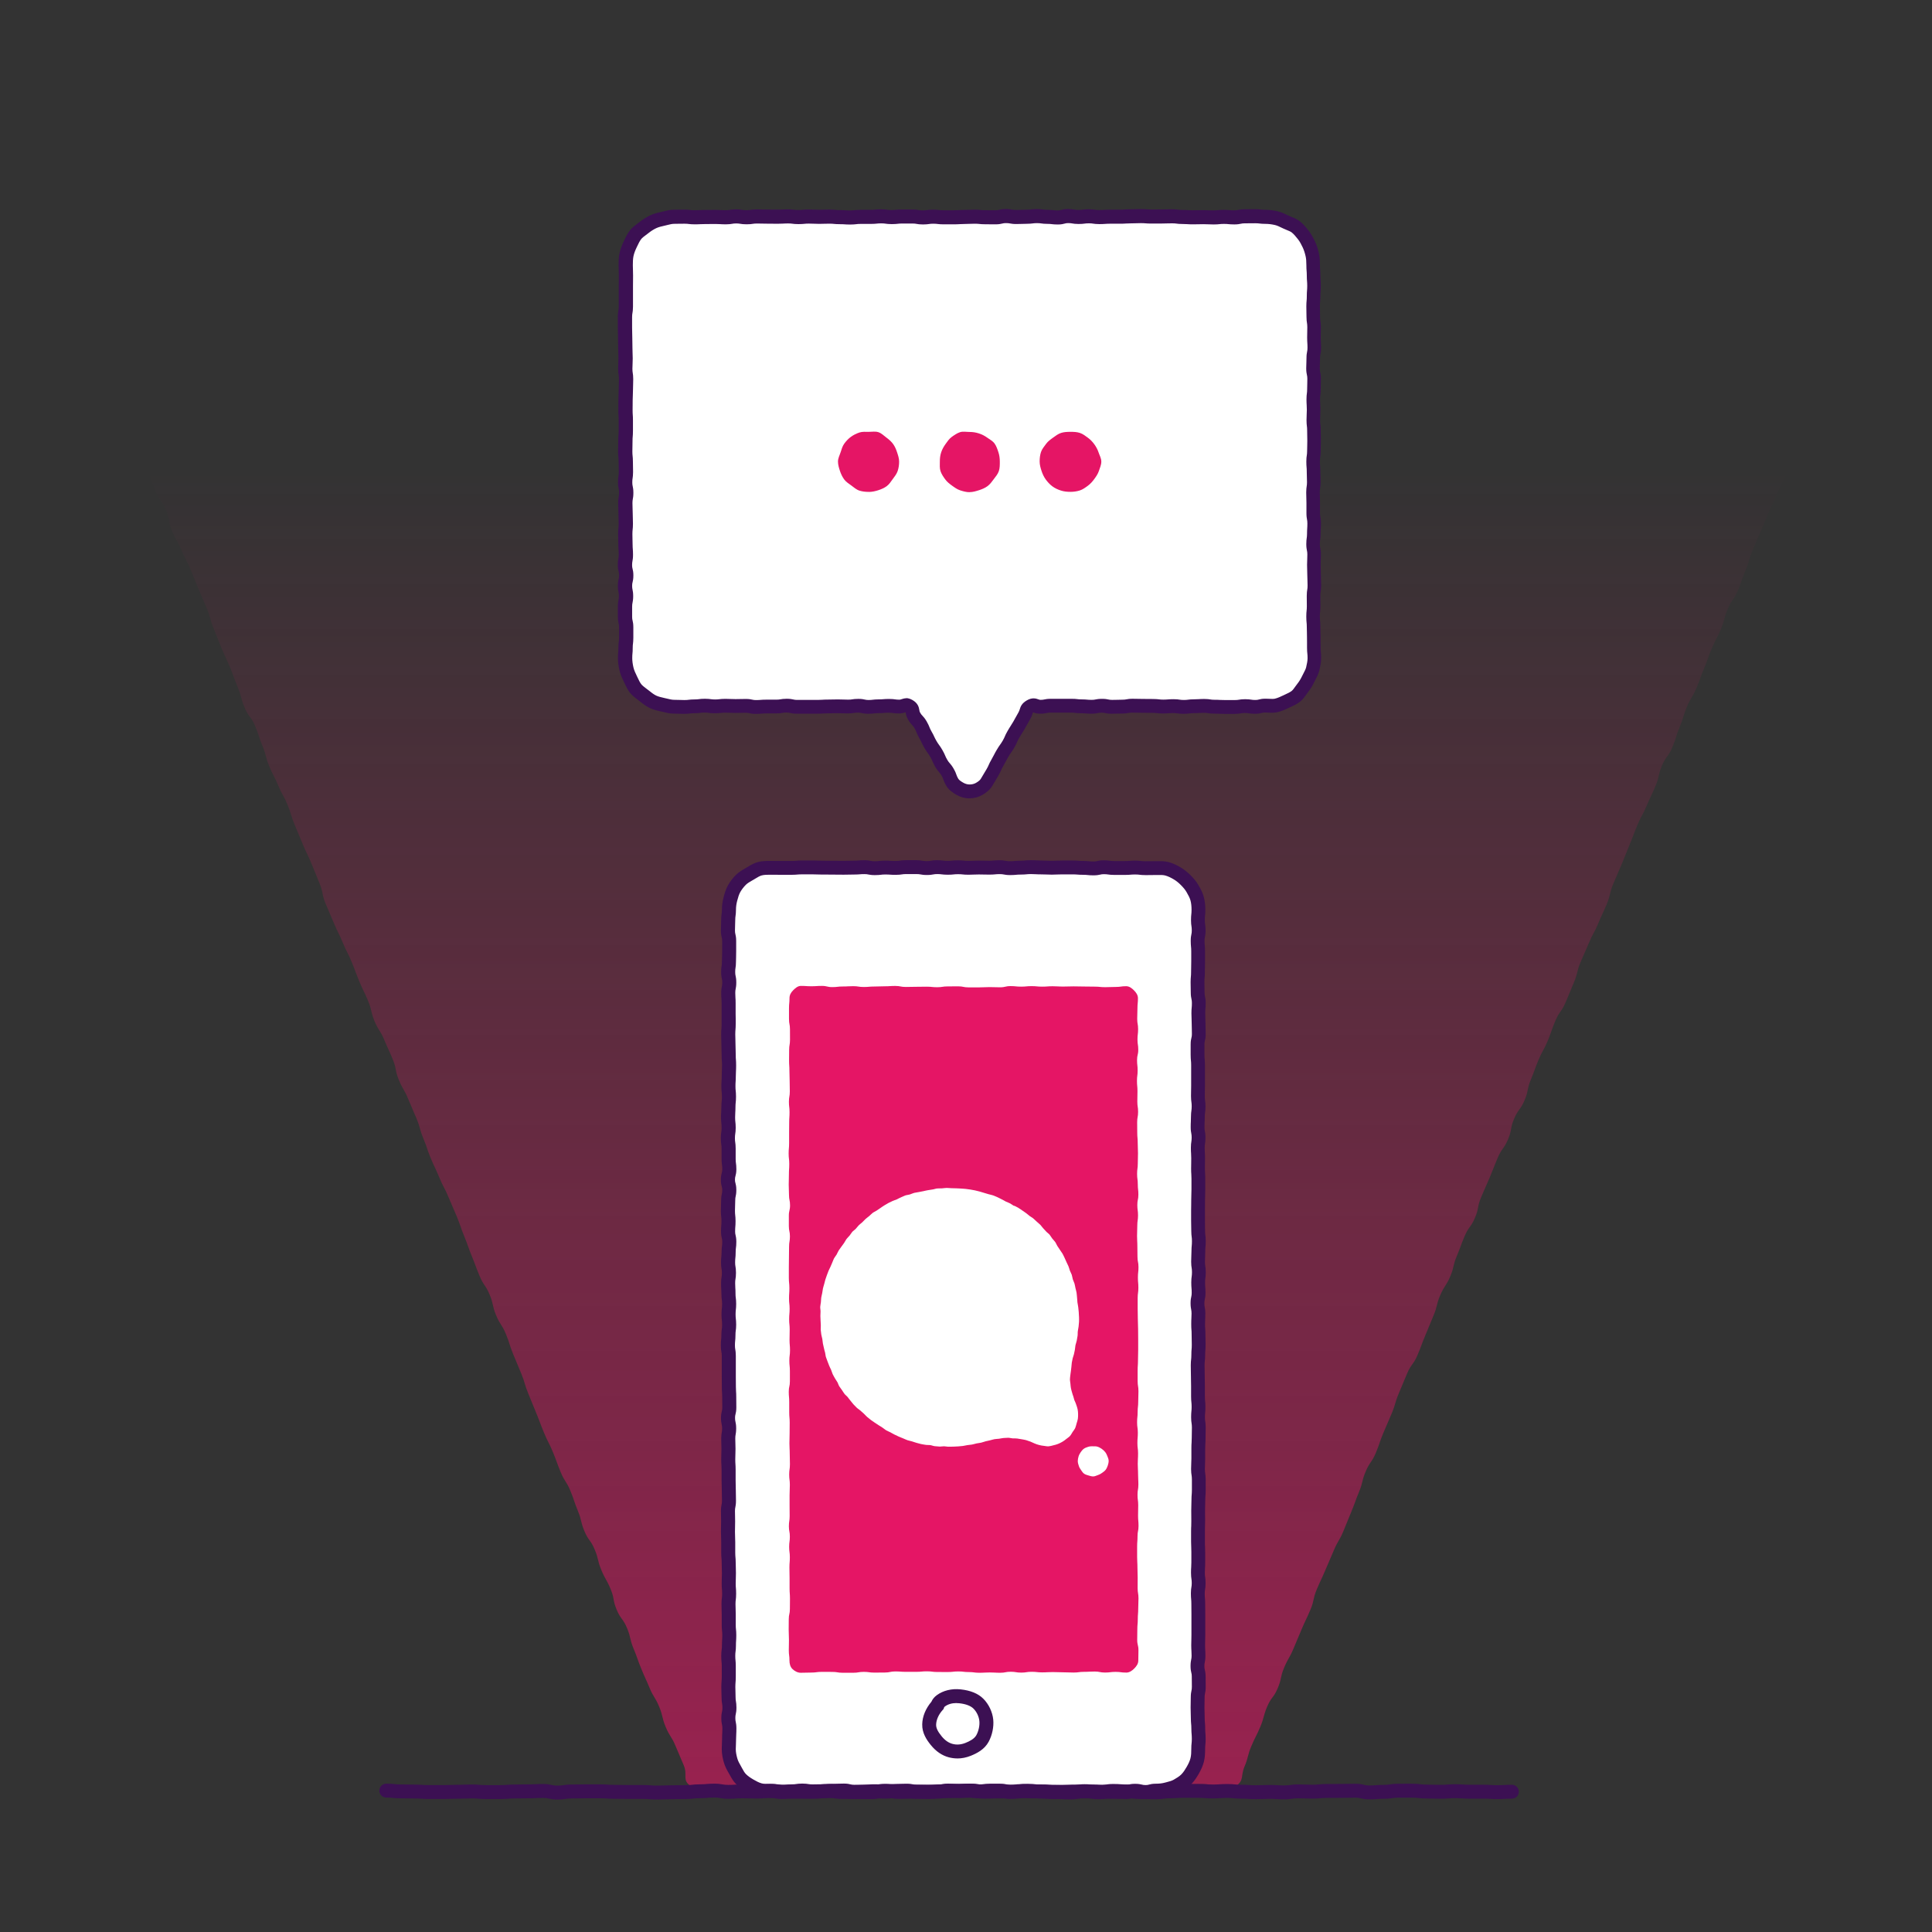 <?xml version="1.0" encoding="UTF-8"?><svg id="uuid-94ae4d29-df25-4fcf-b45f-49395d6741d0" xmlns="http://www.w3.org/2000/svg" xmlns:xlink="http://www.w3.org/1999/xlink" viewBox="0 0 500 500"><rect x="0" y="0" width="500" height="500" fill="#333333" stroke="none"/><defs><linearGradient id="uuid-b16774a3-8898-4062-a146-f73a4321f5ec" x1="250.71" y1="121.99" x2="250.71" y2="723.24" gradientUnits="userSpaceOnUse"><stop offset="0" stop-color="#e51565" stop-opacity="0"/><stop offset=".99" stop-color="#e51565"/></linearGradient></defs><path d="m319.78,462.28c2.28-1.53,1.23-2.56,2.3-5.1s.69-2.69,1.75-5.23,1.24-2.46,2.31-5,.72-2.68,1.78-5.22,1.68-2.28,2.75-4.81.58-2.74,1.64-5.28,1.37-2.41,2.43-4.94,1.06-2.54,2.13-5.07,1.19-2.48,2.26-5.02.58-2.74,1.65-5.28,1.17-2.49,2.24-5.03,1.11-2.52,2.17-5.06,1.4-2.4,2.46-4.93,1.02-2.56,2.08-5.09.93-2.59,1.99-5.13.64-2.71,1.71-5.25,1.58-2.32,2.64-4.86.88-2.61,1.95-5.15,1.1-2.52,2.16-5.06.77-2.66,1.84-5.19,1.05-2.54,2.12-5.08,1.65-2.29,2.72-4.83.97-2.58,2.03-5.12,1.04-2.55,2.1-5.08.66-2.71,1.73-5.24,1.52-2.35,2.59-4.88.64-2.72,1.7-5.26.95-2.59,2.01-5.12,1.64-2.3,2.71-4.83.53-2.76,1.59-5.3,1.12-2.51,2.19-5.05,1-2.56,2.07-5.1,1.63-2.3,2.7-4.84.5-2.77,1.57-5.31,1.66-2.29,2.72-4.83.55-2.75,1.61-5.29.92-2.59,1.99-5.13,1.33-2.42,2.39-4.96.89-2.61,1.96-5.14,1.61-2.31,2.68-4.84,1.05-2.54,2.12-5.08.66-2.71,1.72-5.24,1.13-2.51,2.19-5.05,1.32-2.43,2.38-4.97,1.16-2.5,2.22-5.04.62-2.72,1.69-5.26,1.1-2.52,2.17-5.06,1.01-2.56,2.07-5.1.96-2.58,2.03-5.12,1.33-2.43,2.39-4.96,1.19-2.49,2.25-5.02.61-2.73,1.67-5.27,1.66-2.29,2.72-4.83.81-2.65,1.87-5.19.79-2.65,1.86-5.19,1.42-2.39,2.49-4.93.94-2.59,2-5.13.91-2.6,1.98-5.14,1.3-2.44,2.36-4.98.7-2.69,1.77-5.23,1.6-2.32,2.66-4.86.88-2.62,1.95-5.16.77-2.66,1.83-5.2,1.12-2.52,2.18-5.06,1.06-2.54,2.12-5.08,1.19-2.49,2.26-5.03,1.28-2.45,2.35-4.99.94-2.59,2-5.13,1.01-2.56,2.08-5.1.94-2.59,2-5.13,1.24-2.46,2.31-5,1.43-2.39,2.49-4.93.96-2.59,2.03-5.13,3.32-2.8,1.81-5.11-2.62-.09-5.35-.09-2.73-.36-5.46-.36-2.73.31-5.46.31-2.73.4-5.46.4-2.73-.08-5.46-.08-2.73-.45-5.46-.45-2.73.37-5.46.37-2.73-.3-5.46-.3-2.73.2-5.46.2-2.73-.29-5.46-.29-2.73.27-5.46.27-2.73-.11-5.46-.11-2.73-.28-5.46-.28-2.73.01-5.46.01-2.73.46-5.46.46-2.73-.44-5.46-.44-2.73.61-5.46.61-2.73-.42-5.46-.42-2.73.32-5.46.32-2.73,0-5.46,0-2.73-.13-5.46-.13-2.73.18-5.46.18-2.73-.3-5.46-.3-2.73-.17-5.46-.17-2.73.25-5.46.25-2.73.08-5.46.08-2.73.07-5.46.07-2.73-.26-5.46-.26-2.73,0-5.46,0-2.73.43-5.46.43-2.73-.51-5.46-.51-2.73.39-5.46.39-2.73.08-5.46.08-2.73-.31-5.46-.31-2.73-.14-5.46-.14-2.73.39-5.46.39-2.73.05-5.46.05-2.73-.35-5.46-.35-2.73.19-5.46.19-2.73.23-5.47.23-2.73-.44-5.46-.44-2.73.02-5.46.02-2.73-.29-5.46-.29-2.73.65-5.46.65-2.73-.05-5.46-.05-2.73-.16-5.46-.16-2.73-.24-5.46-.24-2.73.04-5.46.04-2.73-.19-5.46-.19-2.73.28-5.46.28-2.73.07-5.46.07-2.73-.27-5.46-.27-2.73.26-5.46.26-2.73.32-5.47.32-2.73-.27-5.46-.27-2.73-.21-5.46-.21-2.73.31-5.46.31-2.73-.28-5.47-.28-2.73-.02-5.46-.02-2.73.16-5.46.16-2.73.18-5.47.18-2.73.04-5.46.04-2.73.08-5.47.08-2.73-.22-5.46-.22-2.73-.18-5.47-.18-2.73-.23-5.47-.23-2.73.14-5.47.14-2.73.17-5.47.17-2.73-.15-5.47-.15-2.73.26-5.47.26-2.73-.14-5.47-.14-2.73-.22-5.47-.22-2.73-.1-5.47-.1-2.73.34-5.46.34-2.73.29-5.47.29-2.73-.41-5.47-.41-2.73-.16-5.47-.16-2.73-.09-5.47-.09-2.73.47-5.47.47-2.73.04-5.47.04-2.74-.24-5.47-.24-2.74.44-5.48.44-3.65-2.43-5.17-.16.94,2.26,1.98,4.79.69,2.68,1.74,5.22.87,2.61,1.92,5.14,1.17,2.49,2.22,5.02,1.45,2.37,2.5,4.91.82,2.63,1.87,5.17.9,2.6,1.95,5.13.91,2.59,1.96,5.13,1.66,2.28,2.71,4.82.45,2.78,1.49,5.32,1.38,2.4,2.43,4.94,1.29,2.44,2.34,4.97,1.03,2.54,2.08,5.08,1.11,2.51,2.15,5.05.74,2.66,1.78,5.2,1,2.56,2.04,5.09,1.17,2.49,2.21,5.02.95,2.58,1.99,5.11.7,2.68,1.75,5.22,1.7,2.27,2.75,4.8.84,2.62,1.89,5.16.69,2.68,1.74,5.22,1.27,2.44,2.32,4.98,1.34,2.42,2.39,4.95.81,2.63,1.85,5.17,1.06,2.53,2.11,5.07,1.21,2.47,2.25,5.01,1.04,2.54,2.08,5.08.54,2.75,1.58,5.28,1.1,2.51,2.15,5.05,1.22,2.47,2.27,5,1.25,2.45,2.3,4.99.96,2.57,2.01,5.11,1.21,2.47,2.26,5.01.63,2.71,1.67,5.25,1.49,2.35,2.54,4.89,1.15,2.49,2.19,5.03.51,2.76,1.56,5.29,1.38,2.4,2.42,4.93,1.1,2.51,2.15,5.05.74,2.66,1.79,5.2.87,2.61,1.92,5.14,1.19,2.48,2.23,5.01,1.28,2.44,2.33,4.98,1.11,2.51,2.16,5.05.9,2.6,1.94,5.14.91,2.59,1.95,5.13.96,2.57,2.01,5.11,1.56,2.33,2.61,4.86.6,2.72,1.64,5.26,1.5,2.35,2.55,4.89.83,2.63,1.87,5.17,1.07,2.53,2.11,5.07.77,2.65,1.82,5.19,1.04,2.54,2.08,5.08.96,2.57,2.01,5.11,1.26,2.45,2.3,4.99.94,2.58,1.98,5.12,1.49,2.35,2.54,4.89.87,2.61,1.92,5.15.64,2.71,1.69,5.24,1.64,2.29,2.69,4.83.64,2.7,1.69,5.24,1.36,2.41,2.41,4.95.5,2.76,1.55,5.3,1.66,2.29,2.71,4.82.62,2.72,1.67,5.26.92,2.59,1.96,5.13,1.13,2.51,2.18,5.04,1.45,2.37,2.5,4.91.64,2.71,1.69,5.24,1.49,2.36,2.54,4.9,1.1,2.52,2.15,5.06-.53,3.76,1.75,5.3,2.78-.33,5.49-.33,2.71.23,5.42.23,2.71.24,5.42.24,2.71.05,5.42.05,2.71.07,5.42.07,2.71-.16,5.42-.16,2.71-.12,5.42-.12,2.71.16,5.42.16,2.71-.16,5.42-.16,2.71-.44,5.42-.44,2.71.54,5.42.54,2.71.1,5.42.1,2.71-.49,5.42-.49,2.71.52,5.42.52,2.71-.08,5.42-.08,2.71.12,5.42.12,2.71-.61,5.42-.61,2.71.58,5.42.58,2.71-.07,5.42-.07,2.71-.18,5.42-.18,2.71-.03,5.42-.03,2.71-.27,5.42-.27,2.71-.02,5.42-.02,2.71-.06,5.43-.06,2.77-.22,5.43.28c2.83.54,3.26,1.68,5.52.16Z" fill="url(#uuid-b16774a3-8898-4062-a146-f73a4321f5ec)"/><g><g><g><path d="m299.17,463.42c-1.35,0-1.35.35-2.69.35s-1.35-.33-2.69-.33-1.35.33-2.69.33-1.35-.02-2.69-.02-1.35-.05-2.69-.05-1.35-.07-2.69-.07-1.35.01-2.69.01-1.35.02-2.69.02-1.35.08-2.69.08-1.35,0-2.69,0-1.35-.1-2.69-.1-1.35,0-2.69,0-1.35-.09-2.69-.09-1.35.19-2.69.19-1.35-.3-2.69-.3-1.35,0-2.69,0-1.35.18-2.69.18-1.34-.16-2.69-.16-1.35.04-2.69.04-1.35-.08-2.69-.08-1.35.27-2.69.27-1.35.02-2.69.02-1.35,0-2.7,0-1.35-.26-2.69-.26-1.35.05-2.7.05-1.35.2-2.69.2-1.35-.11-2.7-.11-1.35.08-2.7.08-1.35.07-2.7.07-1.35-.34-2.7-.34-1.35.06-2.69.06-1.35.11-2.7.11-1.35.05-2.7.05-1.35-.21-2.7-.21-1.35.19-2.7.19-1.35.15-2.7.15-1.35-.29-2.7-.29c-.98,0-1.94.05-2.84-.19s-1.78-.71-2.6-1.18-1.62-1.02-2.29-1.69-1.07-1.54-1.55-2.37-.92-1.63-1.17-2.56-.44-1.82-.44-2.8c0-1.34.08-1.34.08-2.68s.08-1.34.08-2.68-.27-1.34-.27-2.68.28-1.34.28-2.68-.22-1.34-.22-2.68-.06-1.34-.06-2.68.11-1.34.11-2.68,0-1.34,0-2.68-.13-1.34-.13-2.68.17-1.34.17-2.68.1-1.34.1-2.68-.14-1.34-.14-2.68.01-1.34.01-2.68-.06-1.34-.06-2.68.16-1.34.16-2.68-.1-1.34-.1-2.68.06-1.34.06-2.68-.06-1.34-.06-2.68-.12-1.34-.12-2.68-.01-1.34-.01-2.68-.07-1.34-.07-2.68.04-1.34.04-2.68-.04-1.34-.04-2.68.26-1.34.26-2.68-.03-1.34-.03-2.68-.06-1.34-.06-2.68,0-1.34,0-2.68-.08-1.34-.08-2.68.06-1.34.06-2.68-.06-1.34-.06-2.68.23-1.34.23-2.68-.29-1.34-.29-2.68.33-1.34.33-2.68-.03-1.34-.03-2.68-.1-1.34-.1-2.68-.02-1.34-.02-2.68.01-1.34.01-2.68,0-1.34,0-2.68-.23-1.34-.23-2.68.13-1.34.13-2.68.18-1.34.18-2.68-.15-1.34-.15-2.68.15-1.34.15-2.68-.17-1.34-.17-2.68-.09-1.34-.09-2.68.21-1.34.21-2.68-.22-1.34-.22-2.68.14-1.34.14-2.68.17-1.34.17-2.68-.3-1.34-.3-2.68.1-1.34.1-2.68-.15-1.34-.15-2.69.07-1.34.07-2.68.28-1.34.28-2.68-.35-1.34-.35-2.68.35-1.34.35-2.68-.18-1.34-.18-2.68.01-1.34.01-2.68-.18-1.34-.18-2.69.19-1.34.19-2.68-.15-1.34-.15-2.69.09-1.34.09-2.68.15-1.34.15-2.68-.14-1.34-.14-2.68.1-1.34.1-2.68.08-1.34.08-2.68-.1-1.34-.1-2.69-.06-1.34-.06-2.68-.06-1.34-.06-2.69.1-1.34.1-2.68-.02-1.34-.02-2.69,0-1.34,0-2.69-.09-1.34-.09-2.69.25-1.34.25-2.69-.28-1.34-.28-2.68.2-1.34.2-2.69.06-1.34.06-2.69,0-1.34,0-2.69-.3-1.34-.3-2.69.07-1.35.07-2.69.19-1.35.19-2.69c0-.98.14-1.9.38-2.8s.5-1.86.97-2.67,1.07-1.6,1.74-2.27,1.52-1.12,2.35-1.6,1.61-1.03,2.54-1.28,1.87-.24,2.84-.24c1.35,0,1.35.03,2.69.03s1.35,0,2.69,0,1.35-.12,2.69-.12,1.35-.02,2.69-.02,1.35.05,2.69.05,1.35.02,2.69.02,1.35.03,2.69.03,1.35-.04,2.69-.04,1.35-.11,2.69-.11,1.35.26,2.69.26,1.35-.16,2.69-.16,1.35.09,2.69.09,1.35-.21,2.69-.21,1.35-.01,2.69-.01,1.35.24,2.69.24,1.35-.25,2.69-.25,1.35.18,2.69.18,1.34-.15,2.69-.15,1.35.14,2.69.14,1.35-.07,2.69-.07,1.35.04,2.69.04,1.35-.13,2.69-.13,1.35.25,2.7.25,1.35-.13,2.69-.13,1.35-.13,2.7-.13,1.35.08,2.69.08,1.35.07,2.7.07,1.35-.07,2.7-.07,1.35,0,2.7,0,1.35.11,2.7.11,1.35.14,2.69.14,1.35-.29,2.7-.29,1.35.19,2.7.19,1.35.02,2.7.02,1.35-.1,2.7-.1,1.35.15,2.7.15,1.35-.03,2.7-.03c.98,0,1.94-.06,2.84.18s1.79.69,2.61,1.16,1.56,1.09,2.23,1.76,1.3,1.39,1.78,2.22.95,1.67,1.2,2.6.33,1.88.33,2.85c0,1.34-.13,1.34-.13,2.68s.2,1.34.2,2.68-.26,1.34-.26,2.68.13,1.34.13,2.68-.02,1.34-.02,2.68-.04,1.34-.04,2.68-.12,1.34-.12,2.68.03,1.34.03,2.68.29,1.34.29,2.68-.12,1.34-.12,2.68.07,1.34.07,2.68.05,1.34.05,2.68-.32,1.34-.32,2.68.01,1.34.01,2.68.13,1.34.13,2.68-.01,1.34-.01,2.68.02,1.34.02,2.68-.04,1.34-.04,2.68.18,1.34.18,2.68-.18,1.34-.18,2.68-.07,1.34-.07,2.68.25,1.34.25,2.68-.2,1.34-.2,2.68.09,1.34.09,2.68-.03,1.34-.03,2.68.09,1.34.09,2.68-.02,1.34-.02,2.68-.06,1.34-.06,2.68-.02,1.34-.02,2.68,0,1.34,0,2.68.04,1.34.04,2.68.17,1.34.17,2.68-.12,1.34-.12,2.68-.08,1.34-.08,2.68.21,1.34.21,2.68-.18,1.34-.18,2.68.11,1.34.11,2.68-.29,1.34-.29,2.68.25,1.34.25,2.68-.08,1.34-.08,2.68.1,1.34.1,2.68.04,1.34.04,2.68-.11,1.34-.11,2.68-.15,1.34-.15,2.68.04,1.34.04,2.68.04,1.34.04,2.68-.01,1.34-.01,2.68.13,1.34.13,2.68-.13,1.34-.13,2.68.2,1.34.2,2.68-.04,1.34-.04,2.68-.09,1.34-.09,2.69.02,1.34.02,2.68-.08,1.34-.08,2.68.21,1.34.21,2.68.02,1.34.02,2.68-.11,1.34-.11,2.68-.05,1.34-.05,2.68.03,1.34.03,2.69-.05,1.34-.05,2.68,0,1.34,0,2.69.07,1.34.07,2.68-.01,1.34-.01,2.68-.09,1.34-.09,2.68.19,1.34.19,2.68-.22,1.34-.22,2.68.12,1.34.12,2.69.02,1.34.02,2.68-.02,1.34-.02,2.69.01,1.34.01,2.68-.05,1.34-.05,2.69.08,1.34.08,2.69-.27,1.34-.27,2.69.32,1.34.32,2.69.03,1.34.03,2.68-.28,1.34-.28,2.69-.04,1.34-.04,2.69.06,1.34.06,2.69.13,1.34.13,2.69.12,1.35.12,2.69-.14,1.35-.14,2.69c0,.98-.04,1.95-.28,2.85s-.68,1.81-1.15,2.63-1.01,1.66-1.68,2.33-1.52,1.17-2.35,1.65-1.75.67-2.68.92-1.81.34-2.78.34Z" fill="#fff"/><path d="m291.09,465.57c-.69,0-1.03,0-1.38-.01-.33,0-.66-.01-1.32-.01-.71,0-1.06-.01-1.41-.03-.32-.01-.64-.02-1.28-.02-.72,0-1.08-.02-1.43-.04-.31-.02-.63-.03-1.26-.03-.66,0-1,0-1.33,0-.34,0-.68,0-1.36,0s-.99,0-1.32,0c-.34,0-.69.01-1.37.01-.62,0-.93.02-1.24.04-.36.02-.73.04-1.45.04h-2.69c-.74,0-1.11-.03-1.48-.06-.3-.02-.6-.05-1.21-.05h-2.69c-.73,0-1.1-.02-1.47-.04-.31-.02-.61-.04-1.22-.04-.55,0-.79.03-1.1.08-.37.05-.8.11-1.59.11-.87,0-1.35-.11-1.74-.19-.29-.06-.48-.11-.96-.11h-2.69c-.55,0-.8.04-1.11.08-.37.05-.79.11-1.59.11s-1.19-.05-1.56-.09c-.3-.04-.57-.07-1.13-.07-.65,0-.97,0-1.29.02-.35.01-.7.02-1.4.02s-1.09-.02-1.45-.04c-.31-.02-.62-.04-1.24-.04-.49,0-.7.04-.99.1-.38.08-.85.17-1.7.17-.66,0-.99,0-1.32.01-.34,0-.69.01-1.38.01h-2.7c-.85,0-1.32-.1-1.69-.17-.29-.06-.5-.1-1-.1-.64,0-.96.01-1.28.03-.35.01-.71.03-1.42.03-.54,0-.78.04-1.08.08-.38.06-.81.12-1.62.12-.75,0-1.12-.03-1.49-.06-.3-.02-.6-.05-1.21-.05s-.93.02-1.25.04c-.36.02-.72.04-1.45.04-.63,0-.94.02-1.25.03-.36.02-.72.04-1.44.04-.89,0-1.39-.12-1.78-.22-.29-.07-.46-.11-.91-.11-.63,0-.95.01-1.27.03-.36.02-.71.03-1.42.03-.6,0-.9.02-1.21.05-.37.03-.75.06-1.49.06-.64,0-.97.01-1.29.02-.35.01-.71.02-1.41.02-.81,0-1.26-.07-1.63-.13-.3-.05-.54-.08-1.07-.08s-.79.03-1.09.08c-.38.05-.8.12-1.61.12-.57,0-.84.03-1.15.07-.36.04-.78.09-1.56.09-.87,0-1.34-.1-1.73-.18-.29-.06-.49-.1-.97-.1h-.44c-.87,0-1.87.02-2.86-.25-1.17-.31-2.18-.87-3.03-1.36-1.12-.65-1.96-1.27-2.66-1.97-.71-.71-1.16-1.53-1.56-2.25-.09-.17-.18-.33-.28-.49-.54-.93-1.05-1.86-1.35-2.99-.25-.92-.5-2.03-.5-3.27,0-.72.02-1.09.04-1.45.02-.31.04-.62.04-1.23,0-.73.02-1.09.04-1.45.02-.31.04-.62.04-1.23,0-.49-.04-.7-.1-.99-.08-.38-.17-.85-.17-1.7s.1-1.33.18-1.71c.06-.29.1-.49.1-.98,0-.53-.04-.76-.09-1.05-.06-.36-.13-.81-.13-1.63,0-.63-.01-.94-.03-1.26-.02-.36-.03-.71-.03-1.42s.03-1.12.06-1.49c.02-.3.05-.6.05-1.19v-2.68c0-.58-.03-.87-.06-1.16-.03-.36-.07-.76-.07-1.52s.05-1.2.1-1.57c.04-.31.07-.56.07-1.11,0-.74.03-1.1.05-1.47.02-.3.04-.6.04-1.21s-.03-.85-.06-1.16c-.04-.36-.08-.76-.08-1.52,0-.68,0-1.02,0-1.36,0-.33,0-.66,0-1.32s-.01-.95-.03-1.26c-.02-.35-.03-.71-.03-1.42,0-.77.05-1.19.09-1.55.04-.3.07-.56.07-1.13,0-.6-.02-.9-.05-1.2-.03-.37-.06-.74-.06-1.48s.02-1.07.03-1.42c.01-.31.03-.63.03-1.25s-.01-.94-.03-1.25c-.02-.36-.03-.71-.03-1.42,0-.59-.03-.88-.05-1.17-.03-.35-.07-.75-.07-1.5,0-.66,0-.99,0-1.32,0-.34,0-.68,0-1.36,0-.62-.02-.93-.03-1.24-.02-.36-.04-.72-.04-1.44s.01-1.05.02-1.4c0-.32.02-.64.02-1.28s0-.97-.02-1.29c0-.35-.02-.69-.02-1.39,0-.84.09-1.31.16-1.68.06-.29.1-.5.1-1,0-.65,0-.97-.02-1.3,0-.35-.02-.69-.02-1.38,0-.63-.01-.95-.03-1.26-.02-.35-.03-.71-.03-1.42v-2.68c0-.61-.02-.92-.04-1.23-.02-.36-.05-.73-.05-1.45s.01-1.06.03-1.41c.01-.32.03-.63.03-1.26s-.01-.95-.03-1.26c-.02-.35-.03-.71-.03-1.41,0-.82.08-1.28.14-1.64.05-.3.09-.52.09-1.03,0-.48-.04-.67-.1-.96-.08-.38-.19-.86-.19-1.72s.12-1.38.22-1.78c.07-.28.11-.46.11-.91,0-.65,0-.98-.01-1.3,0-.35-.01-.69-.01-1.38,0-.6-.02-.91-.04-1.21-.03-.37-.05-.74-.05-1.47,0-.66,0-.98-.01-1.31,0-.34-.01-.68-.01-1.37s0-1.02,0-1.36c0-.33,0-.66,0-1.32v-2.68c0-.52-.04-.74-.1-1.04-.06-.36-.14-.82-.14-1.64,0-.76.04-1.16.08-1.52.03-.31.06-.58.06-1.16,0-.79.06-1.21.11-1.58.04-.31.07-.55.07-1.1s-.03-.83-.06-1.14c-.04-.36-.09-.77-.09-1.54s.05-1.18.09-1.54c.03-.31.06-.57.06-1.14s-.03-.8-.07-1.11c-.05-.37-.1-.79-.1-1.57,0-.61-.02-.91-.04-1.22-.03-.37-.05-.73-.05-1.47,0-.81.07-1.26.13-1.62.05-.3.08-.53.08-1.06s-.04-.76-.09-1.05c-.06-.36-.13-.82-.13-1.63,0-.77.04-1.17.08-1.53.03-.31.06-.58.06-1.15,0-.79.05-1.2.1-1.57.04-.31.07-.56.07-1.11,0-.47-.04-.66-.11-.94-.09-.39-.2-.87-.2-1.74,0-.74.03-1.11.06-1.48.02-.3.05-.6.05-1.2s-.03-.84-.06-1.14c-.04-.36-.09-.77-.09-1.54,0-.72.02-1.08.04-1.44.02-.31.03-.62.03-1.25,0-.86.1-1.33.18-1.71.06-.29.1-.49.1-.97,0-.44-.04-.61-.12-.89-.1-.38-.23-.89-.23-1.8s.14-1.42.24-1.8c.07-.28.12-.45.12-.88,0-.55-.03-.79-.07-1.1-.05-.37-.11-.79-.11-1.58,0-.68,0-1.02,0-1.36,0-.33,0-.66,0-1.32,0-.55-.03-.79-.08-1.1-.05-.37-.11-.79-.11-1.59s.06-1.23.12-1.6c.04-.3.08-.54.08-1.08,0-.57-.03-.84-.06-1.14-.04-.36-.09-.77-.09-1.54s.03-1.1.05-1.47c.02-.3.04-.61.04-1.21,0-.77.04-1.18.08-1.54.03-.31.06-.57.06-1.15s-.03-.84-.06-1.15c-.04-.36-.08-.77-.08-1.53s.03-1.1.05-1.47c.02-.3.04-.6.04-1.21,0-.72.02-1.09.04-1.45.02-.31.04-.62.04-1.23s-.02-.91-.05-1.21c-.03-.37-.05-.74-.05-1.48,0-.63-.02-.94-.03-1.26-.02-.36-.03-.71-.03-1.43,0-.63-.01-.95-.03-1.26-.02-.36-.03-.71-.03-1.43s.03-1.11.06-1.48c.02-.3.05-.6.05-1.21,0-.66,0-.99,0-1.32,0-.34,0-.68,0-1.37v-2.69c0-.61-.03-.91-.05-1.22-.03-.37-.05-.73-.05-1.47,0-.84.09-1.31.16-1.68.06-.29.1-.51.1-1.01s-.04-.68-.1-.97c-.08-.38-.18-.85-.18-1.71,0-.81.06-1.23.12-1.61.05-.3.08-.54.08-1.08,0-.71.01-1.06.03-1.42.01-.32.03-.63.03-1.27v-2.69c0-.47-.05-.66-.12-.95-.09-.39-.2-.87-.2-1.74,0-.72.02-1.08.04-1.44.02-.31.03-.63.03-1.26,0-.8.06-1.22.11-1.59.04-.31.08-.55.08-1.1,0-1.09.14-2.16.44-3.26.26-.98.56-2.09,1.15-3.11.56-.97,1.24-1.86,2.02-2.64.76-.76,1.64-1.26,2.42-1.71l.3-.17c.16-.09.31-.19.47-.28.71-.43,1.52-.92,2.51-1.18,1.12-.3,2.22-.3,3.29-.3h0c.71,0,1.06,0,1.41.01.33,0,.65.01,1.31.01h2.69c.59,0,.89-.03,1.19-.06.38-.03.75-.07,1.5-.07.66,0,.99,0,1.32,0,.34,0,.69,0,1.37,0s1.06.01,1.42.03c.32.01.64.03,1.27.03.69,0,1.03,0,1.37.01.33,0,.66,0,1.32,0s1.04,0,1.38.01c.33,0,.66.01,1.31.01s.97,0,1.3-.02c.35,0,.7-.02,1.4-.02.6,0,.9-.02,1.2-.05.37-.03.75-.06,1.49-.06.85,0,1.31.09,1.69.16.29.06.5.1,1,.1.57,0,.83-.03,1.13-.07.37-.04.78-.09,1.56-.09.73,0,1.1.02,1.47.05.31.02.61.04,1.23.04.54,0,.77-.04,1.07-.08.36-.06.81-.12,1.62-.12.67,0,1,0,1.33,0,.34,0,.68,0,1.36,0,.83,0,1.29.08,1.66.15.3.05.52.09,1.03.09s.72-.04,1.02-.09c.37-.07.83-.15,1.67-.15.79,0,1.21.06,1.58.1.31.04.56.07,1.11.07s.84-.03,1.15-.06c.36-.04.77-.08,1.54-.08s1.17.04,1.53.08c.31.03.58.06,1.16.06.63,0,.94-.02,1.25-.03.36-.02.72-.04,1.44-.04s1.05.01,1.4.02c.32,0,.65.02,1.29.02.59,0,.88-.03,1.18-.06.36-.03.76-.07,1.52-.07.84,0,1.3.09,1.68.16.3.05.51.09,1.02.09.59,0,.88-.03,1.18-.06.35-.03.76-.07,1.52-.07.59,0,.88-.03,1.18-.06.36-.03.76-.07,1.52-.07s1.09.02,1.45.04c.31.02.62.04,1.24.04.72,0,1.08.02,1.44.04.32.02.63.03,1.26.03s.94-.02,1.26-.03c.36-.02.72-.04,1.44-.04h2.7c.74,0,1.12.03,1.49.06.3.02.6.05,1.21.05.77,0,1.18.04,1.54.08.31.03.58.06,1.16.06.48,0,.67-.04.96-.11.38-.08.86-.19,1.73-.19.8,0,1.23.06,1.6.11.31.04.55.08,1.1.08.69,0,1.03,0,1.37,0,.33,0,.66,0,1.33,0,.61,0,.91-.02,1.22-.05.37-.03.74-.06,1.48-.06s1.19.05,1.56.09c.31.04.57.07,1.15.07.66,0,.99,0,1.31-.01.35,0,.69-.01,1.39-.01h.45c.87-.01,1.86-.02,2.85.25,1.19.32,2.25.88,3.04,1.34.89.52,1.74,1.19,2.6,2.04.91.91,1.57,1.73,2.06,2.59.56.96,1.08,1.91,1.38,3.04.26.98.4,2.1.4,3.32,0,.76-.04,1.16-.08,1.52-.03.31-.06.58-.06,1.16,0,.54.04.78.08,1.08.06.38.12.8.12,1.6,0,.85-.09,1.31-.17,1.69-.06.29-.1.5-.1.99,0,.58.03.88.06,1.17.03.35.07.76.07,1.51,0,.68,0,1.02,0,1.37,0,.33,0,.66,0,1.32,0,.7-.01,1.05-.02,1.4-.01.32-.02.64-.02,1.28,0,.75-.04,1.15-.07,1.5-.03.29-.05.59-.05,1.18,0,.65,0,.97.02,1.3,0,.35.02.69.02,1.38,0,.48.04.67.1.96.08.38.19.86.19,1.72,0,.75-.04,1.15-.07,1.5-.03.29-.05.59-.05,1.18,0,.62.02.94.03,1.25.02.36.04.72.04,1.43,0,.64.01.96.02,1.27.01.35.03.7.03,1.41,0,.88-.11,1.36-.21,1.75-.07.28-.11.47-.11.93,0,.66,0,.99,0,1.32,0,.34,0,.68,0,1.36,0,.58.03.88.06,1.17.03.35.07.75.07,1.51,0,.68,0,1.02,0,1.35,0,.33,0,.66,0,1.32s0,.99,0,1.31c0,.34,0,.68,0,1.36s-.01,1.05-.02,1.4c-.01.32-.02.64-.02,1.28,0,.55.03.79.07,1.1.05.37.11.79.11,1.58s-.06,1.21-.11,1.58c-.04.31-.08.55-.08,1.09,0,.72-.02,1.07-.04,1.43-.02.31-.03.62-.03,1.25,0,.5.04.71.09,1.01.07.37.16.83.16,1.67s-.06,1.23-.12,1.61c-.04.3-.08.54-.08,1.08,0,.61.02.91.04,1.22.03.37.05.73.05,1.46,0,.69,0,1.04-.02,1.38,0,.33-.01.65-.01,1.3,0,.61.02.91.04,1.22.03.37.05.73.05,1.47,0,.68,0,1.02,0,1.36,0,.33,0,.66,0,1.32,0,.71-.02,1.07-.03,1.42-.01.31-.03.63-.03,1.25,0,.69,0,1.03-.01,1.37,0,.33-.01.65-.01,1.31v2.68c0,.64,0,.97.01,1.29,0,.35.02.7.02,1.39,0,.56.03.8.07,1.11.05.37.1.78.1,1.57s-.04,1.15-.07,1.5c-.03.29-.05.59-.05,1.18,0,.72-.02,1.08-.04,1.45-.02.31-.04.62-.04,1.24,0,.53.04.76.08,1.06.06.36.13.81.13,1.62s-.06,1.21-.11,1.58c-.04.31-.07.55-.07,1.1,0,.6.02.89.05,1.19.03.37.06.74.06,1.49,0,.86-.1,1.34-.19,1.72-.06.29-.1.48-.1.96,0,.5.04.71.09,1.01.07.37.16.83.16,1.67,0,.72-.02,1.09-.04,1.45-.02.31-.04.62-.04,1.23s.02.91.04,1.21c.03.37.06.74.06,1.48,0,.64,0,.96.02,1.29.01.35.02.7.02,1.4,0,.75-.03,1.12-.06,1.49-.03.3-.05.59-.05,1.19,0,.77-.05,1.18-.09,1.54-.03.31-.06.57-.06,1.14,0,.65,0,.97.02,1.29,0,.35.02.69.02,1.39,0,.64.01.96.02,1.28.01.35.02.7.02,1.4s0,1.02,0,1.36c0,.33,0,.66,0,1.32,0,.58.03.87.06,1.16.04.36.08.76.08,1.52s-.04,1.16-.07,1.51c-.03.29-.06.59-.06,1.17,0,.54.04.77.08,1.07.06.38.12.8.12,1.61,0,.7-.01,1.05-.02,1.4-.01.32-.02.64-.02,1.28,0,.73-.02,1.1-.05,1.47-.02.3-.04.61-.04,1.22,0,.66,0,.99,0,1.32,0,.34,0,.68,0,1.36,0,.72-.02,1.08-.04,1.45-.02.31-.04.62-.04,1.24,0,.53.04.76.08,1.06.06.36.13.81.13,1.63,0,.66,0,.99,0,1.32,0,.34,0,.68,0,1.37,0,.74-.03,1.11-.06,1.48-.02.3-.05.6-.05,1.2,0,.71-.01,1.06-.03,1.41-.01.32-.03.63-.03,1.27s0,.98.01,1.31c0,.34.01.69.01,1.38s-.01,1.06-.03,1.41c-.01.32-.02.64-.02,1.27v2.69c0,.62,0,.93.03,1.24.02.36.04.72.04,1.44,0,.68,0,1.02,0,1.36,0,.33,0,.66,0,1.32,0,.73-.02,1.1-.05,1.46-.02.31-.04.61-.04,1.22,0,.54.03.78.08,1.08.05.37.11.8.11,1.6s-.07,1.27-.13,1.63c-.05.29-.09.53-.09,1.05,0,.59.03.88.05,1.18.03.35.07.75.07,1.51,0,.66,0,.99.01,1.31,0,.34.01.68.01,1.37s0,1.02,0,1.36c0,.33,0,.66,0,1.32s0,.99,0,1.32c0,.34,0,.68,0,1.36s-.01,1.06-.03,1.41c-.01.32-.02.64-.02,1.28s.02.92.04,1.23c.02.36.05.73.05,1.46,0,.85-.1,1.33-.17,1.7-.06.3-.1.49-.1.98,0,.46.04.65.11.93.09.39.21.88.21,1.76,0,.65,0,.98.01,1.3,0,.34.01.69.01,1.38,0,.86-.1,1.33-.18,1.71-.06.3-.1.49-.1.98,0,.7,0,1.04-.02,1.39,0,.32-.02.65-.02,1.3s.01.95.03,1.26c.02.36.03.71.03,1.42,0,.59.03.88.06,1.18.03.35.07.76.07,1.51,0,.59.03.89.05,1.19.03.35.07.75.07,1.51s-.04,1.18-.08,1.54c-.03.31-.06.58-.06,1.15,0,1-.04,2.18-.34,3.32-.26.97-.68,1.94-1.33,3.07-.5.86-1.12,1.85-1.97,2.7-.86.86-1.89,1.46-2.72,1.94-.91.53-1.88.78-2.73,1l-.39.1c-1.02.27-2.08.41-3.25.41-.44,0-.61.04-.89.12-.38.1-.9.23-1.8.23s-1.38-.12-1.77-.21c-.29-.07-.46-.11-.92-.11s-.63.04-.92.11c-.39.1-.88.21-1.77.21Zm-8.08-3.74c.72,0,1.08.02,1.43.04.31.02.63.03,1.26.03.71,0,1.06.01,1.41.03.32.01.64.02,1.28.02.69,0,1.03,0,1.38.01.33,0,.66.01,1.32.01.46,0,.63-.04.92-.11.39-.1.88-.21,1.77-.21s1.38.12,1.77.21c.29.07.46.11.92.11s.61-.04.89-.12c.38-.1.9-.23,1.8-.23s1.6-.09,2.32-.28l.42-.11c.69-.18,1.34-.35,1.83-.63.68-.39,1.45-.84,1.98-1.37.56-.56,1.02-1.3,1.4-1.96.49-.84.8-1.54.97-2.19.2-.73.22-1.62.22-2.39s.04-1.18.08-1.54c.03-.31.06-.58.06-1.15s-.03-.89-.05-1.19c-.03-.35-.07-.75-.07-1.51,0-.59-.03-.88-.06-1.18-.03-.35-.07-.76-.07-1.51,0-.63-.01-.95-.03-1.27-.02-.36-.03-.71-.03-1.42s0-1.05.02-1.39c0-.32.02-.65.02-1.29,0-.86.1-1.33.18-1.71.06-.3.1-.49.1-.98,0-.65,0-.98-.01-1.3,0-.34-.01-.69-.01-1.38,0-.46-.04-.65-.11-.93-.09-.39-.21-.88-.21-1.76s.1-1.33.17-1.71c.06-.3.1-.49.1-.98,0-.61-.02-.92-.04-1.23-.02-.36-.05-.73-.05-1.46s.01-1.06.03-1.41c.01-.32.02-.64.02-1.28s0-.99,0-1.32c0-.34,0-.68,0-1.36s0-1.02,0-1.36c0-.33,0-.66,0-1.32s0-.99-.01-1.31c0-.34-.01-.68-.01-1.37,0-.59-.03-.88-.05-1.18-.03-.35-.07-.75-.07-1.51,0-.82.07-1.27.13-1.63.05-.29.09-.53.09-1.05s-.03-.78-.08-1.08c-.05-.37-.11-.8-.11-1.6,0-.73.02-1.1.05-1.46.02-.31.04-.61.04-1.22,0-.68,0-1.02,0-1.36,0-.33,0-.66,0-1.32,0-.62-.02-.93-.03-1.24-.02-.36-.04-.72-.04-1.44v-2.69c0-.71.02-1.06.04-1.41.01-.32.02-.64.02-1.27s0-.98-.01-1.31c0-.34-.01-.69-.01-1.38s.01-1.06.03-1.41c.01-.32.03-.63.03-1.27,0-.74.03-1.11.06-1.48.02-.3.05-.6.05-1.2,0-.66,0-.99,0-1.32,0-.34,0-.68,0-1.37,0-.53-.04-.76-.08-1.06-.06-.36-.13-.81-.13-1.63,0-.72.02-1.08.04-1.45.02-.31.04-.62.04-1.24,0-.66,0-.99,0-1.32,0-.34,0-.68,0-1.36,0-.73.02-1.1.05-1.47.02-.3.04-.61.04-1.22,0-.7.01-1.05.02-1.4.01-.32.02-.64.02-1.28,0-.54-.04-.77-.08-1.07-.06-.38-.12-.8-.12-1.61,0-.75.04-1.16.07-1.51.03-.29.06-.59.06-1.17s-.03-.87-.06-1.16c-.04-.36-.08-.76-.08-1.52,0-.68,0-1.02,0-1.36,0-.33,0-.66,0-1.32s-.01-.96-.02-1.28c-.01-.35-.02-.7-.02-1.4,0-.65,0-.97-.02-1.29,0-.35-.02-.69-.02-1.39,0-.77.05-1.18.09-1.54.03-.31.06-.57.06-1.14,0-.75.03-1.12.06-1.49.03-.3.05-.59.05-1.19,0-.64,0-.97-.02-1.29-.01-.35-.02-.7-.02-1.4,0-.6-.02-.91-.05-1.21-.03-.37-.05-.74-.05-1.48s.02-1.09.04-1.45c.02-.31.04-.62.04-1.23,0-.5-.04-.71-.09-1.01-.07-.37-.16-.83-.16-1.67s.1-1.34.19-1.72c.06-.29.1-.48.1-.96,0-.6-.02-.89-.05-1.19-.03-.37-.06-.74-.06-1.49,0-.79.06-1.21.11-1.58.04-.31.07-.55.07-1.1s-.04-.76-.08-1.06c-.06-.36-.13-.81-.13-1.62,0-.72.02-1.08.04-1.44.02-.31.04-.62.04-1.24,0-.75.04-1.15.07-1.5.03-.29.05-.59.05-1.18,0-.56-.03-.8-.07-1.11-.05-.37-.1-.78-.1-1.57,0-.64,0-.97-.02-1.29,0-.35-.02-.7-.02-1.39v-2.68c0-.69.01-1.03.02-1.37,0-.33.01-.65.01-1.31,0-.71.02-1.07.03-1.43.01-.31.03-.63.03-1.25,0-.68,0-1.02,0-1.36,0-.33,0-.66,0-1.32,0-.61-.02-.91-.04-1.22-.03-.37-.05-.73-.05-1.46,0-.69,0-1.04.02-1.38,0-.33.01-.65.01-1.3,0-.61-.02-.91-.04-1.22-.03-.37-.05-.73-.05-1.46,0-.8.06-1.23.12-1.6.04-.3.08-.54.08-1.08,0-.5-.04-.71-.09-1.01-.07-.37-.16-.83-.16-1.67,0-.72.02-1.07.04-1.43.02-.31.03-.62.03-1.25,0-.79.06-1.21.11-1.58.04-.31.08-.55.08-1.09s-.03-.79-.07-1.1c-.05-.37-.11-.79-.11-1.58,0-.7.01-1.05.02-1.4.01-.32.02-.64.02-1.28s0-.99,0-1.31c0-.34,0-.68,0-1.36s0-1.02,0-1.35c0-.33,0-.66,0-1.32,0-.58-.03-.88-.06-1.17-.03-.35-.07-.75-.07-1.51,0-.66,0-.99,0-1.32,0-.34,0-.68,0-1.36,0-.88.11-1.36.21-1.75.07-.28.11-.47.11-.93,0-.64-.01-.95-.02-1.27-.01-.35-.03-.7-.03-1.41,0-.62-.02-.94-.03-1.25-.02-.36-.04-.72-.04-1.43,0-.75.04-1.15.07-1.5.03-.29.05-.59.05-1.18,0-.48-.04-.67-.1-.96-.08-.38-.19-.86-.19-1.72,0-.65,0-.97-.02-1.3,0-.35-.02-.69-.02-1.38,0-.75.04-1.15.07-1.5.03-.29.05-.59.05-1.18,0-.7.01-1.05.02-1.4.01-.32.02-.64.02-1.28,0-.68,0-1.02,0-1.37,0-.33,0-.66,0-1.32,0-.58-.03-.88-.06-1.17-.03-.35-.07-.76-.07-1.51,0-.85.09-1.31.17-1.69.06-.29.1-.5.1-.99,0-.54-.04-.78-.08-1.08-.06-.38-.12-.8-.12-1.6,0-.76.04-1.16.08-1.52.03-.31.06-.58.06-1.16,0-.91-.09-1.71-.27-2.39-.19-.7-.57-1.4-1.02-2.17-.33-.58-.81-1.17-1.49-1.85-.63-.63-1.24-1.11-1.86-1.47-.63-.37-1.39-.77-2.17-.98-.52-.14-1.19-.14-1.89-.13h-.48c-.66,0-.99,0-1.31.02-.35,0-.69.01-1.39.01-.78,0-1.19-.05-1.55-.09-.31-.04-.57-.07-1.15-.07-.61,0-.91.02-1.21.05-.37.03-.74.06-1.48.06-.69,0-1.03,0-1.37,0-.33,0-.66,0-1.33,0-.8,0-1.23-.06-1.6-.11-.31-.04-.55-.08-1.1-.08-.48,0-.67.04-.96.11-.38.08-.86.19-1.73.19-.77,0-1.18-.04-1.54-.08-.31-.03-.58-.06-1.16-.06-.74,0-1.12-.03-1.49-.06-.3-.02-.6-.05-1.21-.05h-2.7c-.63,0-.94.02-1.26.03-.36.02-.72.04-1.44.04s-1.08-.02-1.44-.04c-.32-.02-.63-.03-1.26-.03-.73,0-1.09-.02-1.45-.04-.31-.02-.62-.04-1.24-.04-.59,0-.88.03-1.18.06-.36.03-.76.07-1.52.07-.59,0-.88.03-1.18.06-.35.03-.76.07-1.52.07-.84,0-1.3-.09-1.68-.16-.3-.05-.51-.09-1.02-.09-.59,0-.88.03-1.18.06-.36.03-.76.07-1.52.07-.7,0-1.05-.01-1.4-.02-.32,0-.65-.02-1.29-.02s-.94.02-1.25.03c-.36.02-.72.04-1.44.04-.77,0-1.17-.04-1.53-.08-.31-.03-.58-.06-1.16-.06s-.84.03-1.15.06c-.36.04-.77.08-1.54.08s-1.21-.06-1.58-.1c-.31-.04-.56-.07-1.11-.07-.51,0-.72.04-1.02.09-.37.07-.83.15-1.67.15s-1.29-.08-1.66-.15c-.3-.05-.52-.09-1.03-.09-.67,0-1,0-1.33,0-.34,0-.68,0-1.36,0-.53,0-.77.04-1.07.08-.36.06-.81.12-1.62.12-.73,0-1.1-.02-1.47-.05-.31-.02-.61-.04-1.23-.04-.57,0-.83.03-1.14.07-.37.04-.78.09-1.56.09-.85,0-1.31-.09-1.69-.16-.29-.06-.5-.1-1-.1-.6,0-.9.02-1.2.05-.37.03-.75.06-1.49.06-.65,0-.97,0-1.3.02-.35,0-.7.02-1.4.02s-1.04,0-1.38-.01c-.33,0-.66-.01-1.31-.01s-1.03,0-1.37-.01c-.33,0-.66,0-1.32,0-.71,0-1.06-.01-1.42-.03-.32-.01-.64-.03-1.27-.03s-.99,0-1.32,0c-.34,0-.69,0-1.37,0-.59,0-.89.03-1.19.05-.38.03-.75.07-1.5.07h-2.69c-.69,0-1.04,0-1.38-.01-.33,0-.65-.01-1.31-.01h0c-.89,0-1.71,0-2.38.18-.49.13-1.02.45-1.58.79-.18.11-.35.21-.53.32l-.32.18c-.64.37-1.24.71-1.66,1.13-.56.56-1.05,1.2-1.45,1.89-.35.61-.56,1.4-.79,2.23-.21.8-.32,1.56-.32,2.33s-.06,1.22-.11,1.59c-.04.31-.08.55-.08,1.1,0,.72-.02,1.08-.04,1.44-.02.31-.03.63-.03,1.25,0,.47.04.66.11.95.09.39.2.87.2,1.74v2.69c0,.71,0,1.06-.02,1.42-.01.32-.03.63-.03,1.27,0,.81-.06,1.23-.12,1.61-.05.3-.08.54-.08,1.08,0,.48.04.68.1.97.08.38.18.85.18,1.71s-.09,1.31-.16,1.68c-.06.29-.1.51-.1,1.01,0,.61.02.91.04,1.22.03.37.05.73.05,1.47v2.69c0,.66.01.99.02,1.32,0,.34,0,.68,0,1.37,0,.74-.03,1.11-.06,1.48-.02.3-.05.6-.05,1.21s.01.95.03,1.26c.02.36.03.71.03,1.43,0,.63.02.94.03,1.25.02.36.03.71.03,1.43,0,.6.02.91.05,1.21.03.37.05.74.05,1.48s-.02,1.09-.04,1.45c-.02.31-.04.62-.04,1.24,0,.74-.03,1.1-.05,1.47-.02.3-.04.6-.04,1.21s.03.84.06,1.15c.04.36.08.77.08,1.53s-.04,1.18-.08,1.54c-.03.31-.06.57-.06,1.15,0,.73-.03,1.1-.05,1.47-.02.3-.04.61-.04,1.21,0,.57.03.84.06,1.14.04.36.09.77.09,1.54s-.06,1.22-.12,1.6c-.04.3-.08.54-.08,1.08s.03.79.08,1.1c.05.37.11.79.11,1.59,0,.68,0,1.02,0,1.36,0,.33,0,.66,0,1.32,0,.55.03.79.07,1.1.05.37.11.79.11,1.58,0,.9-.14,1.42-.24,1.8-.07.28-.12.45-.12.88s.04.61.12.89c.1.38.23.89.23,1.8s-.1,1.33-.18,1.71c-.06.29-.1.49-.1.97,0,.72-.02,1.08-.04,1.44-.02.31-.03.62-.03,1.25,0,.57.03.84.06,1.14.04.36.09.77.09,1.54s-.03,1.11-.06,1.48c-.02.3-.05.6-.05,1.2,0,.47.04.66.11.94.09.39.2.87.2,1.74,0,.79-.05,1.2-.1,1.57-.04.31-.07.56-.07,1.11,0,.77-.04,1.17-.08,1.53-.03.31-.06.58-.06,1.15,0,.52.04.76.09,1.05.06.36.13.82.13,1.63s-.07,1.26-.13,1.62c-.05.3-.08.53-.08,1.06,0,.61.02.91.04,1.22.03.37.05.73.05,1.47,0,.55.03.8.07,1.11.05.37.1.79.1,1.57s-.05,1.18-.09,1.54c-.03.31-.06.57-.06,1.14s.03.83.06,1.14c.04.36.09.77.09,1.54s-.06,1.21-.11,1.58c-.04.31-.07.55-.07,1.1,0,.76-.04,1.16-.08,1.52-.03.31-.06.58-.06,1.16,0,.52.04.74.09,1.04.06.36.14.82.14,1.64v2.68c0,.68,0,1.02,0,1.36,0,.33,0,.66,0,1.32s0,.98.01,1.31c0,.34.01.68.01,1.37,0,.6.02.91.04,1.21.03.37.05.74.05,1.47,0,.65,0,.98.01,1.3,0,.35.01.69.01,1.38,0,.89-.12,1.38-.22,1.78-.07.28-.11.46-.11.91,0,.48.04.67.1.96.08.38.19.86.19,1.72s-.08,1.28-.14,1.64c-.05.3-.09.52-.09,1.04,0,.63.01.95.03,1.26.02.35.03.71.03,1.42s-.01,1.06-.03,1.41c-.01.32-.03.63-.03,1.26s.02.92.04,1.23c.02.36.05.73.05,1.45v2.68c0,.63.01.95.02,1.26.02.35.03.71.03,1.42,0,.65,0,.97.02,1.3,0,.35.02.69.02,1.38,0,.84-.09,1.31-.16,1.68-.06.29-.1.5-.1,1,0,.65,0,.97.02,1.29,0,.35.02.69.02,1.39s-.01,1.05-.02,1.39c-.01.32-.02.64-.02,1.28s.02.93.03,1.24c.02.36.04.72.04,1.44,0,.66,0,.99,0,1.32,0,.34,0,.68,0,1.36,0,.59.03.88.05,1.17.03.35.07.75.07,1.5,0,.63.01.94.03,1.25.02.36.03.71.03,1.42s-.02,1.07-.03,1.42c-.01.31-.03.63-.03,1.25s.02.9.05,1.2c.03.37.06.74.06,1.48s-.05,1.19-.09,1.55c-.04.3-.07.56-.07,1.13,0,.63.01.95.03,1.26.02.35.03.71.03,1.42s0,1.02,0,1.36c0,.33,0,.66,0,1.32,0,.58.03.85.06,1.16.04.36.08.76.08,1.52s-.03,1.1-.05,1.47c-.02.3-.04.6-.04,1.21,0,.79-.05,1.2-.1,1.57-.04.31-.07.56-.07,1.11,0,.58.03.87.06,1.16.03.36.07.76.07,1.52v2.68c0,.75-.03,1.12-.06,1.49-.02.3-.05.6-.05,1.19,0,.63.01.94.03,1.26.02.36.03.71.03,1.42,0,.53.04.76.09,1.05.06.36.13.81.13,1.63,0,.85-.1,1.33-.18,1.71-.06.29-.1.49-.1.98s.04.7.1.99c.08.38.17.85.17,1.7,0,.73-.02,1.09-.04,1.45-.02.31-.04.62-.04,1.23,0,.72-.02,1.09-.04,1.45-.02.31-.04.62-.04,1.23,0,.82.19,1.64.38,2.34.19.71.56,1.38.99,2.12.11.18.21.37.31.56.32.59.6,1.09.96,1.44.47.47,1.08.92,1.92,1.4.69.4,1.42.8,2.16,1,.52.14,1.19.14,1.9.13h.47c.87,0,1.35.1,1.73.18.29.06.49.1.97.1.57,0,.84-.03,1.15-.07.36-.04.78-.09,1.56-.09.55,0,.79-.03,1.09-.08.38-.05.8-.12,1.61-.12s1.27.07,1.63.13c.3.05.54.08,1.07.08.64,0,.97-.01,1.29-.02.35-.01.71-.02,1.41-.02.6,0,.9-.02,1.21-.05.37-.03.75-.06,1.49-.06.63,0,.95-.01,1.27-.03.36-.02.71-.03,1.42-.03.89,0,1.39.12,1.78.22.29.07.46.11.91.11.63,0,.94-.02,1.25-.03.36-.02.72-.04,1.44-.04.62,0,.93-.02,1.25-.04.36-.02.72-.04,1.45-.04s1.12.03,1.49.06c.3.02.6.05,1.21.05.54,0,.77-.04,1.08-.08.38-.06.81-.12,1.62-.12.64,0,.96-.01,1.28-.03.35-.01.71-.03,1.42-.03.85,0,1.32.09,1.69.16.29.06.5.1,1,.1h2.7c.66,0,.99,0,1.32,0,.34,0,.69-.01,1.38-.01.49,0,.7-.04.99-.1.38-.08.85-.17,1.7-.17.72,0,1.09.02,1.45.04.31.02.62.04,1.24.04s.97,0,1.29-.02c.35-.01.7-.02,1.4-.02.78,0,1.19.05,1.56.09.3.04.57.07,1.13.07s.8-.03,1.11-.07c.37-.05.79-.11,1.59-.11h2.69c.87,0,1.35.1,1.74.19.29.06.48.11.96.11.55,0,.79-.03,1.1-.08.37-.05.8-.11,1.59-.11.73,0,1.1.02,1.47.05.31.02.61.04,1.22.04h2.69c.74,0,1.11.02,1.48.05.3.02.6.05,1.21.05h2.69c.62,0,.93-.01,1.24-.03.36-.02.73-.04,1.45-.04.66,0,.99,0,1.32,0,.34,0,.69-.01,1.37-.01s1,0,1.33,0c.34,0,.68,0,1.36,0Z" fill="#3c1053"/></g><path d="m291.42,432.86c-1.36,0-1.36-.18-2.71-.18s-1.36.17-2.72.17-1.36-.26-2.71-.26-1.36.08-2.71.08-1.36.18-2.71.18-1.36-.06-2.72-.06-1.36-.06-2.71-.06-1.36.08-2.71.08-1.36-.15-2.72-.15-1.36.21-2.71.21-1.36-.22-2.72-.22-1.36.26-2.71.26-1.36-.08-2.71-.08-1.36.08-2.71.08-1.36-.18-2.71-.18-1.36-.16-2.71-.16-1.36.15-2.72.15-1.36-.01-2.71-.01-1.36-.17-2.72-.17-1.36.13-2.72.13-1.36,0-2.72,0-1.36-.1-2.72-.1-1.36.28-2.72.28-1.36.02-2.72.02-1.36-.19-2.72-.19-1.36.23-2.72.23-1.36,0-2.72,0-1.36-.22-2.72-.22-1.36-.01-2.72-.01-1.36.18-2.72.18-1.36.05-2.72.05c-.82,0-1.62-.45-2.16-.99s-.75-1.34-.75-2.16c0-1.34-.17-1.34-.17-2.67s.04-1.34.04-2.67-.07-1.34-.07-2.67.02-1.34.02-2.67.29-1.34.29-2.67.02-1.34.02-2.68-.1-1.34-.1-2.68,0-1.34,0-2.68-.04-1.34-.04-2.68.11-1.34.11-2.68-.18-1.34-.18-2.67.18-1.34.18-2.67-.25-1.34-.25-2.67.2-1.34.2-2.67-.02-1.34-.02-2.68,0-1.34,0-2.68.07-1.34.07-2.68-.17-1.34-.17-2.68.19-1.34.19-2.68-.05-1.34-.05-2.68-.08-1.34-.08-2.68.05-1.34.05-2.68.02-1.34.02-2.68-.12-1.34-.12-2.68,0-1.34,0-2.68-.12-1.34-.12-2.68.29-1.34.29-2.68,0-1.34,0-2.68-.14-1.34-.14-2.68.17-1.34.17-2.68-.12-1.34-.12-2.68.04-1.34.04-2.68-.14-1.34-.14-2.68.12-1.34.12-2.68-.15-1.34-.15-2.68.09-1.34.09-2.68-.14-1.34-.14-2.68,0-1.34,0-2.68.03-1.34.03-2.68.03-1.34.03-2.68.22-1.34.22-2.68-.28-1.34-.28-2.68,0-1.34,0-2.68.31-1.34.31-2.68-.27-1.34-.27-2.68-.07-1.34-.07-2.68.05-1.34.05-2.68.09-1.34.09-2.68-.16-1.34-.16-2.68.12-1.34.12-2.68,0-1.34,0-2.68.02-1.34.02-2.68.09-1.34.09-2.68-.16-1.34-.16-2.68.23-1.34.23-2.68-.04-1.34-.04-2.68-.06-1.34-.06-2.68-.09-1.34-.09-2.68.02-1.34.02-2.68.22-1.34.22-2.68-.01-1.34-.01-2.68-.25-1.34-.25-2.69,0-1.34,0-2.69.13-1.34.13-2.69c0-.82.39-1.47.93-2.01s1.19-1.15,2.01-1.15c1.36,0,1.36.09,2.71.09s1.36-.09,2.72-.09,1.36.31,2.71.31,1.36-.16,2.71-.16,1.36-.08,2.71-.08,1.36.21,2.72.21,1.36-.12,2.71-.12,1.36-.06,2.71-.06,1.36-.09,2.72-.09,1.36.26,2.71.26,1.36-.04,2.72-.04,1.36-.03,2.71-.03,1.36.14,2.71.14,1.36-.21,2.71-.21,1.36-.02,2.71-.02,1.36.27,2.71.27,1.36,0,2.72,0,1.36-.07,2.71-.07,1.36.05,2.72.05,1.36-.31,2.72-.31,1.36.14,2.72.14,1.36-.13,2.72-.13,1.36.13,2.72.13,1.36-.1,2.72-.1,1.36.08,2.72.08,1.36-.05,2.72-.05,1.36.04,2.72.04,1.36.03,2.72.03,1.36.14,2.72.14,1.36-.06,2.72-.06,1.36-.19,2.72-.19c.82,0,1.48.54,2.02,1.08s1.02,1.2,1.02,2.02c0,1.34-.13,1.34-.13,2.67s-.06,1.34-.06,2.67.23,1.34.23,2.67-.16,1.34-.16,2.67.2,1.34.2,2.67-.31,1.34-.31,2.68.15,1.34.15,2.68-.17,1.34-.17,2.68.13,1.34.13,2.68-.04,1.34-.04,2.68.2,1.34.2,2.67-.24,1.34-.24,2.67.02,1.34.02,2.67.12,1.34.12,2.67.07,1.34.07,2.68-.05,1.34-.05,2.68-.18,1.34-.18,2.68.18,1.34.18,2.68.15,1.34.15,2.68-.27,1.34-.27,2.68.18,1.34.18,2.68-.19,1.34-.19,2.68-.06,1.34-.06,2.68.08,1.34.08,2.68.03,1.34.03,2.68.26,1.34.26,2.68-.15,1.34-.15,2.68.12,1.34.12,2.68-.18,1.34-.18,2.68,0,1.34,0,2.68.04,1.34.04,2.68.07,1.34.07,2.68.02,1.34.02,2.68,0,1.34,0,2.68-.05,1.34-.05,2.68-.09,1.34-.09,2.68,0,1.34,0,2.68.21,1.34.21,2.68-.06,1.34-.06,2.68-.15,1.34-.15,2.68-.14,1.34-.14,2.68.19,1.34.19,2.68-.11,1.34-.11,2.68.17,1.34.17,2.68-.08,1.34-.08,2.68.08,1.34.08,2.68.08,1.34.08,2.68-.22,1.34-.22,2.68.18,1.34.18,2.68-.04,1.34-.04,2.68.12,1.34.12,2.68-.26,1.34-.26,2.68-.1,1.34-.1,2.68,0,1.34,0,2.68.08,1.34.08,2.68.06,1.34.06,2.68-.01,1.34-.01,2.68.22,1.34.22,2.68-.07,1.34-.07,2.68-.11,1.34-.11,2.68-.12,1.34-.12,2.68-.03,1.34-.03,2.69.32,1.34.32,2.69-.04,1.34-.04,2.69c0,.82-.52,1.51-1.06,2.05s-1.23,1.04-2.05,1.04Z" fill="#e51565"/><g><path d="m253.21,440.91c-1.21-1.21-3.06-1.73-4.79-1.91s-3.51.14-4.92,1.16c-.41.3-.75.73-.9,1.21-1.2,1.34-2.09,3.1-2.13,4.93-.04,1.62.86,3,1.83,4.19s2.19,2.15,3.72,2.57c1.56.42,3.12.24,4.55-.33s2.93-1.38,3.71-2.83c.75-1.39,1.13-3.14.98-4.67s-.9-3.16-2.04-4.31Z" fill="#fff"/><path d="m247.76,455.08c-.75,0-1.49-.1-2.22-.29-1.76-.47-3.32-1.54-4.64-3.17-1.07-1.31-2.29-3.11-2.23-5.37.04-2.01.88-4.07,2.37-5.83.29-.66.78-1.26,1.4-1.71,1.66-1.21,3.85-1.75,6.17-1.5,2.56.27,4.54,1.08,5.88,2.43,1.41,1.41,2.36,3.43,2.56,5.4.18,1.86-.26,4-1.18,5.71-1.08,2.01-3.04,3-4.62,3.64-1.14.46-2.32.7-3.48.7Zm-.25-14.33c-1.14,0-2.17.3-2.95.87-.14.11-.23.23-.24.29l-.12.37-.26.29c-1.04,1.16-1.64,2.53-1.67,3.77-.02.86.41,1.76,1.43,3.01.84,1.03,1.78,1.69,2.79,1.96,1.09.3,2.24.21,3.4-.26,1.02-.41,2.26-1.02,2.8-2.01.59-1.09.88-2.48.77-3.64-.11-1.16-.7-2.39-1.52-3.21h0c-.73-.73-2.01-1.21-3.7-1.39-.24-.03-.48-.04-.72-.04Z" fill="#3c1053"/></g></g><g id="uuid-b226a075-597c-45a6-83fc-7f525aa9dc42"><path d="m282.76,374.3c.42,0,.84-.02,1.23.09s.77.32,1.11.55.65.52.91.84.43.7.58,1.08.33.77.33,1.2c0,.42-.1.84-.23,1.23s-.31.78-.56,1.11-.61.55-.94.8-.68.43-1.08.56-.77.34-1.19.34c-.43,0-.84-.13-1.22-.25-.41-.12-.82-.23-1.15-.47s-.55-.61-.79-.95-.45-.67-.57-1.08c-.12-.38-.26-.78-.26-1.22,0-.42.09-.83.2-1.2.12-.4.32-.75.54-1.08s.49-.66.81-.9.71-.37,1.1-.5.76-.16,1.18-.16Zm-20.3-62.28c.34.2.73.34,1.06.55s.66.44.99.66.66.45.98.68.62.5.93.75.69.41.99.67.58.54.88.81.6.52.89.79.49.63.77.92.54.58.8.87.63.51.88.81.44.67.68.98.54.59.77.91.36.72.57,1.05.46.65.66.99.47.64.67.99.35.71.53,1.07.33.72.49,1.09.35.71.51,1.08.24.76.37,1.13.36.71.49,1.09.15.78.27,1.17.33.73.44,1.11.16.78.25,1.17.21.77.28,1.16c.08.42.07.85.13,1.27s.05.85.1,1.27.17.83.21,1.26.09.84.13,1.27.02.85.07,1.27c0,.41.03.82,0,1.22s-.06.82-.11,1.22-.14.81-.2,1.21,0,.83-.07,1.23-.13.81-.21,1.21-.24.79-.33,1.19-.07.82-.16,1.22c-.08.36-.16.73-.23,1.09s-.25.71-.33,1.07-.15.73-.22,1.09-.05.75-.11,1.11-.09.74-.13,1.11-.12.73-.15,1.1c-.03.37-.11.74-.1,1.12s.1.74.13,1.11.06.74.13,1.11.18.72.28,1.08.2.71.34,1.06.16.74.33,1.08c.18.38.33.74.45,1.12s.27.77.34,1.16.11.8.11,1.21,0,.81-.06,1.21-.2.77-.32,1.17-.18.78-.35,1.17c-.16.37-.44.69-.68,1.05s-.4.73-.69,1.05-.65.52-.97.79-.65.5-1.02.72-.73.39-1.12.55-.78.25-1.19.35-.8.23-1.22.26-.82-.07-1.24-.12-.81-.1-1.22-.22c-.39-.11-.79-.22-1.18-.4-.36-.17-.72-.34-1.08-.48s-.75-.27-1.12-.38-.78-.15-1.16-.23-.77-.14-1.16-.19-.78-.02-1.17-.04-.78-.16-1.17-.15-.79.03-1.18.06-.77.14-1.16.19-.79.04-1.17.11-.76.2-1.14.29-.77.16-1.15.26c-.39.1-.77.26-1.16.35s-.8.12-1.19.2-.78.22-1.18.29-.81.09-1.2.15-.8.17-1.19.22-.81.08-1.21.11-.81.04-1.21.06-.81.01-1.21.02-.81-.1-1.21-.11-.81.1-1.21.07-.81-.06-1.21-.1-.79-.23-1.18-.28-.82,0-1.21-.07-.8-.12-1.19-.21-.78-.2-1.17-.31-.77-.25-1.15-.37-.79-.18-1.17-.31-.74-.32-1.12-.47-.75-.3-1.12-.46-.73-.34-1.1-.52-.7-.39-1.06-.58-.74-.32-1.09-.52-.64-.5-.98-.71-.69-.42-1.02-.64-.68-.43-1.01-.67-.67-.44-.99-.69-.63-.5-.94-.76-.55-.59-.86-.86-.6-.53-.9-.8c-.29-.27-.66-.46-.94-.74s-.56-.56-.83-.85-.49-.63-.75-.92-.48-.63-.73-.94-.6-.54-.84-.85-.44-.67-.66-.99-.48-.64-.69-.97-.3-.75-.5-1.09-.45-.66-.64-1.01-.4-.69-.57-1.05-.25-.76-.41-1.12-.36-.71-.5-1.08-.3-.73-.43-1.11-.29-.74-.41-1.12-.11-.79-.22-1.18-.22-.76-.3-1.15-.19-.77-.26-1.16-.08-.79-.15-1.18c-.06-.4-.22-.77-.27-1.17s-.11-.79-.14-1.19.05-.8.02-1.2-.05-.79-.06-1.19-.05-.79-.05-1.19.03-.79.04-1.19-.11-.8-.08-1.2.12-.79.17-1.18.03-.8.09-1.19.18-.78.25-1.17.11-.79.19-1.18.22-.77.32-1.15.19-.77.3-1.15.26-.75.39-1.13.28-.74.42-1.11.36-.71.51-1.08.3-.73.47-1.09.27-.75.46-1.1.47-.65.67-.99.33-.73.54-1.06.47-.64.69-.97.47-.64.7-.96.38-.7.62-1.02.54-.58.8-.89.44-.67.7-.97c.26-.3.64-.51.91-.8s.5-.63.78-.91.62-.51.91-.78.55-.58.85-.85.62-.5.93-.75.57-.57.89-.81.71-.38,1.04-.61.66-.45.99-.67.65-.47,1-.67.68-.42,1.04-.61.72-.35,1.08-.52.76-.27,1.12-.43.7-.39,1.08-.53.72-.35,1.1-.48.79-.14,1.18-.26.74-.31,1.13-.41.79-.12,1.18-.21.78-.15,1.18-.23.78-.19,1.17-.25c.4-.07.8-.14,1.21-.19s.8-.22,1.2-.26.82,0,1.23-.03.81-.1,1.22-.11.82.07,1.23.07.82,0,1.22.03.82.02,1.22.06.82.04,1.22.09.81.1,1.21.16.81.14,1.21.22.79.19,1.19.29.78.23,1.17.35.78.23,1.17.35.8.17,1.19.31.75.31,1.13.47.72.38,1.1.55.71.4,1.07.58.76.29,1.12.49.67.46,1.03.66Z" fill="#fff" fill-rule="evenodd"/></g></g><path d="m144.27,465.72c-1.12,0-1.74-.14-2.24-.25-.41-.09-.73-.16-1.45-.16-.88,0-1.32.02-1.75.04-.48.02-.97.05-1.94.05-.9,0-1.35.01-1.8.02-.47.01-.95.02-1.89.02-.85,0-1.27.03-1.7.07-.49.04-.99.08-1.99.08-.92,0-1.37,0-1.83,0-.46,0-.93,0-1.86,0-1,0-1.51-.04-2-.09-.44-.04-.85-.07-1.69-.07s-1.33.02-1.77.04c-.48.02-.96.04-1.92.04-.89,0-1.33.02-1.78.03-.48.02-.96.04-1.92.04h-3.69c-.99,0-1.49-.03-1.97-.07-.43-.03-.86-.06-1.72-.06-.94,0-1.41,0-1.89-.02-.45,0-.91-.02-1.81-.02-1.02,0-1.56-.06-2.04-.11-.44-.05-.83-.09-1.65-.09-1,0-1.8-.81-1.8-1.8s.81-1.8,1.8-1.8,1.56.06,2.04.11c.44.05.83.09,1.65.09.94,0,1.41,0,1.89.02.45,0,.91.02,1.81.02.99,0,1.49.04,1.97.07.43.03.86.06,1.72.06h3.69c.89,0,1.33-.02,1.78-.04.48-.02.96-.04,1.91-.04.89,0,1.33-.02,1.77-.04.48-.02.96-.04,1.92-.04s1.51.04,2,.09c.44.04.85.07,1.69.07.92,0,1.37,0,1.83,0,.46,0,.93,0,1.86,0,.85,0,1.27-.03,1.7-.07.49-.04.99-.08,1.99-.08.9,0,1.35-.01,1.8-.02.47-.01.95-.02,1.89-.02.88,0,1.32-.02,1.75-.04.48-.02.97-.05,1.94-.05,1.12,0,1.74.14,2.24.25.41.09.73.16,1.45.16.79,0,1.15-.06,1.57-.12.5-.08,1.06-.16,2.12-.16.9,0,1.36,0,1.81-.02.47,0,.94-.02,1.88-.02s1.37,0,1.83,0c.46,0,.93,0,1.86,0,.99,0,1.49.04,1.98.07.44.03.86.06,1.71.06.94,0,1.41.01,1.88.02.45,0,.9.02,1.81.02h3.69c1,0,1.51.04,2,.08.43.04.85.07,1.69.07s1.32-.02,1.76-.04c.48-.02.96-.04,1.92-.04.91,0,1.36,0,1.81-.02.47,0,.94-.02,1.88-.02.82,0,1.2-.04,1.64-.09.48-.06,1.02-.12,2.05-.12.84,0,1.25-.04,1.68-.08.47-.04,1-.09,2.01-.09,1.08,0,1.65.1,2.15.19.43.07.77.13,1.53.13.86,0,1.29-.03,1.72-.06.48-.03.98-.07,1.97-.07s1.43.02,1.91.03c.45.02.89.03,1.78.03.84,0,1.25-.04,1.69-.07.47-.04,1-.09,2-.09s1.57.06,2.05.12c.44.05.82.09,1.64.09.91,0,1.37,0,1.82,0,.47,0,.93,0,1.86,0s1.4,0,1.86.01c.46,0,.91,0,1.83,0,.81,0,1.19-.05,1.63-.1.48-.06,1.03-.12,2.06-.12s1.61.08,2.1.15c.43.06.79.11,1.59.11.93,0,1.4,0,1.87.01.45,0,.91.01,1.82.01s1.42.01,1.89.02c.45.01.9.02,1.8.02.74,0,1.07-.07,1.49-.15.52-.1,1.1-.22,2.2-.22s1.63.09,2.13.17c.42.07.78.13,1.56.13.89,0,1.34-.01,1.78-.03.48-.02.95-.03,1.9-.03s1.42.01,1.9.03c.45.01.89.03,1.79.03.84,0,1.25-.04,1.68-.08.47-.04,1-.09,2-.09.88,0,1.32-.02,1.76-.04.48-.02.96-.04,1.93-.04.87,0,1.31-.02,1.75-.05.48-.03.97-.05,1.94-.05,1.06,0,1.63.09,2.13.17.42.07.78.12,1.56.12.89,0,1.33-.02,1.77-.03.48-.02.95-.04,1.91-.04s1.44.02,1.92.04c.44.02.88.04,1.77.04.8,0,1.17-.05,1.6-.11.49-.07,1.04-.14,2.09-.14s1.58.07,2.06.12c.44.05.81.1,1.63.1.98,0,1.47.03,1.96.06.43.03.87.05,1.73.05.97,0,1.46.03,1.94.05.44.02.87.05,1.74.05.76,0,1.1-.06,1.53-.14.5-.09,1.08-.19,2.16-.19s1.62.09,2.12.16c.42.06.78.12,1.57.12s1.09-.06,1.51-.14c.51-.09,1.08-.2,2.17-.2.98,0,1.48.03,1.96.07.43.03.86.06,1.72.06,1,0,1.54.05,2.01.09.43.04.84.08,1.68.08.95,0,1.42.01,1.89.03.45.01.9.02,1.79.02.8,0,1.17-.05,1.6-.11.49-.07,1.04-.14,2.09-.14.86,0,1.29-.03,1.72-.06.49-.03.98-.07,1.96-.07s1.4,0,1.87.01c.46,0,.91.01,1.82.01.99,0,1.5.04,1.98.08.44.03.85.07,1.7.07s1.29-.03,1.72-.06c.48-.03.98-.07,1.97-.07s1.55.06,2.03.1c.45.05.83.09,1.66.09.98,0,1.47.03,1.96.07.43.03.86.06,1.72.06s1.32-.02,1.76-.04c.48-.02.96-.04,1.92-.04s1.47.03,1.96.06c.43.03.86.06,1.72.06.79,0,1.16-.05,1.59-.11.49-.07,1.05-.15,2.1-.15.96,0,1.44.02,1.92.04.44.02.89.04,1.77.04.83,0,1.22-.04,1.66-.08.47-.05,1.01-.1,2.02-.1.91,0,1.36,0,1.81-.01.47,0,.94-.01,1.87-.01s1.35-.01,1.8-.02c.47-.01.94-.02,1.89-.02,1.13,0,1.75.14,2.25.26.42.1.72.17,1.44.17.85,0,1.26-.03,1.7-.07.49-.04,1-.08,1.99-.08.78,0,1.15-.06,1.57-.12.5-.08,1.06-.16,2.12-.16.91,0,1.37,0,1.82-.01.47,0,.93,0,1.86,0,1.03,0,1.57.06,2.05.12.44.05.82.1,1.63.1.95,0,1.43.02,1.91.03.44.02.89.03,1.78.03s1.26-.03,1.69-.07c.49-.04,1-.08,1.99-.08s1.47.03,1.96.06c.43.03.86.06,1.72.06h3.69c.98,0,1.46.04,1.95.07.43.03.87.05,1.73.05s1.3-.03,1.74-.05c.49-.03.98-.06,1.95-.06s1.8.81,1.8,1.8-.81,1.8-1.8,1.8c-.87,0-1.3.03-1.74.05-.49.03-.98.06-1.95.06s-1.46-.03-1.95-.06c-.43-.03-.87-.05-1.73-.05h-3.69c-.98,0-1.47-.04-1.96-.07-.43-.03-.86-.06-1.72-.06s-1.26.03-1.69.07c-.49.04-1,.08-1.99.08s-1.43-.02-1.91-.03c-.44-.02-.89-.03-1.78-.03-1.03,0-1.57-.06-2.05-.12-.44-.05-.82-.1-1.63-.1-.91,0-1.37,0-1.82.01-.47,0-.93,0-1.86,0-.78,0-1.15.06-1.57.12-.5.08-1.06.16-2.12.16-.85,0-1.26.03-1.7.07-.49.04-1,.08-1.99.08-1.13,0-1.75-.14-2.25-.26-.42-.1-.72-.17-1.44-.17-.9,0-1.35.01-1.8.02-.47.01-.94.02-1.89.02s-1.36,0-1.81.01c-.47,0-.94.01-1.87.01-.83,0-1.22.04-1.66.08-.47.05-1.01.1-2.02.1-.96,0-1.44-.02-1.92-.04-.44-.02-.89-.04-1.77-.04-.79,0-1.16.05-1.59.11-.49.07-1.05.15-2.1.15-.98,0-1.47-.03-1.96-.06-.43-.03-.86-.06-1.73-.06s-1.32.02-1.76.04c-.48.02-.96.04-1.92.04s-1.47-.03-1.96-.07c-.43-.03-.86-.06-1.72-.06-1.01,0-1.55-.06-2.03-.1-.45-.05-.83-.09-1.66-.09s-1.29.03-1.72.06c-.48.03-.98.07-1.97.07s-1.5-.04-1.98-.08c-.44-.03-.85-.07-1.7-.07-.93,0-1.4,0-1.87-.01-.46,0-.91-.01-1.82-.01-.86,0-1.29.03-1.72.06-.49.03-.98.07-1.96.07-.8,0-1.17.05-1.6.11-.49.07-1.04.14-2.09.14-.95,0-1.42-.01-1.89-.03-.45-.01-.9-.02-1.79-.02-1,0-1.54-.05-2.01-.09-.43-.04-.84-.08-1.68-.08-.98,0-1.48-.03-1.96-.07-.43-.03-.86-.06-1.72-.06-.76,0-1.09.06-1.51.14-.51.09-1.08.2-2.17.2s-1.62-.09-2.12-.16c-.42-.06-.78-.12-1.57-.12s-1.1.06-1.53.14c-.5.09-1.08.19-2.16.19-.97,0-1.46-.03-1.94-.05-.44-.02-.87-.05-1.74-.05-.98,0-1.47-.03-1.96-.06-.43-.03-.87-.05-1.73-.05-1.03,0-1.58-.07-2.06-.12-.44-.05-.81-.1-1.63-.1s-1.17.05-1.6.11c-.49.07-1.04.14-2.09.14-.96,0-1.44-.02-1.92-.04-.44-.02-.88-.04-1.77-.04s-1.33.02-1.77.03c-.48.02-.95.04-1.91.04-1.06,0-1.63-.09-2.13-.17-.42-.07-.78-.12-1.56-.12-.87,0-1.31.02-1.75.05-.48.03-.97.05-1.94.05-.88,0-1.32.02-1.76.04-.48.02-.96.04-1.93.04-.84,0-1.25.04-1.68.08-.47.04-1,.09-2,.09-.95,0-1.42-.01-1.9-.03-.45-.01-.89-.03-1.79-.03s-1.34.01-1.78.03c-.48.02-.95.03-1.9.03-1.07,0-1.63-.09-2.13-.17-.42-.07-.78-.13-1.56-.13s-1.07.07-1.49.15c-.52.1-1.1.22-2.2.22-.95,0-1.42-.01-1.89-.02-.45-.01-.9-.02-1.8-.02s-1.4,0-1.87-.01c-.45,0-.91-.01-1.82-.01-1.05,0-1.61-.08-2.1-.15-.43-.06-.79-.11-1.59-.11s-1.19.05-1.63.1c-.48.06-1.03.12-2.06.12-.93,0-1.4,0-1.86,0-.46,0-.91-.01-1.83-.01s-1.37,0-1.82,0c-.47,0-.93,0-1.86,0-1.03,0-1.57-.06-2.05-.12-.44-.05-.82-.09-1.64-.09s-1.25.04-1.69.07c-.47.04-1,.09-2,.09s-1.43-.02-1.91-.03c-.45-.02-.89-.03-1.78-.03s-1.29.03-1.72.06c-.48.03-.98.07-1.97.07-1.08,0-1.65-.1-2.15-.19-.43-.08-.77-.13-1.54-.13-.84,0-1.25.04-1.68.08-.47.04-1,.09-2.01.09-.82,0-1.2.04-1.64.09-.48.06-1.02.12-2.05.12-.91,0-1.36,0-1.81.02-.47,0-.94.02-1.88.02-.88,0-1.32.02-1.76.04-.48.02-.96.04-1.92.04s-1.51-.04-2-.08c-.44-.04-.85-.07-1.69-.07h-3.69c-.94,0-1.41,0-1.88-.01-.45,0-.9-.02-1.81-.02-.99,0-1.49-.04-1.98-.07-.44-.03-.86-.06-1.71-.06-.92,0-1.37,0-1.83,0-.46,0-.93,0-1.86,0s-1.36,0-1.81.02c-.47,0-.94.02-1.88.02-.79,0-1.15.06-1.57.12-.5.08-1.06.16-2.12.16Z" fill="#3c1053"/><g><g id="uuid-1b84f2ef-2a6e-4324-bc77-06d86203dcfc"><g><path d="m339.83,68.6c0,1.34.12,1.34.12,2.67s.12,1.34.12,2.67-.1,1.34-.1,2.67-.12,1.34-.12,2.68.04,1.34.04,2.68.21,1.34.21,2.67-.03,1.34-.03,2.67.09,1.34.09,2.67-.25,1.34-.25,2.68-.07,1.34-.07,2.67.29,1.34.29,2.67-.05,1.34-.05,2.68-.18,1.34-.18,2.68.08,1.34.08,2.67-.08,1.34-.08,2.68.16,1.34.16,2.68.04,1.34.04,2.68-.05,1.34-.05,2.68-.19,1.34-.19,2.67.11,1.34.11,2.68.05,1.34.05,2.67-.21,1.34-.21,2.67.06,1.34.06,2.67-.02,1.34-.02,2.68.25,1.34.25,2.67-.1,1.34-.1,2.68-.18,1.34-.18,2.68.26,1.34.26,2.68-.07,1.34-.07,2.68.06,1.34.06,2.68.07,1.34.07,2.68-.22,1.34-.22,2.67.03,1.34.03,2.68-.13,1.34-.13,2.68.13,1.34.13,2.68.05,1.34.05,2.68.02,1.34.02,2.69.14,1.34.14,2.69c0,.96-.21,1.9-.41,2.8s-.73,1.73-1.13,2.56-.86,1.64-1.45,2.36-1.05,1.6-1.78,2.19-1.63.94-2.48,1.35-1.7.8-2.62,1.01-1.85.05-2.8.05c-1.32,0-1.32.33-2.65.33s-1.32-.21-2.64-.21-1.32.23-2.65.23-1.32,0-2.64,0-1.32-.07-2.64-.07-1.32-.21-2.64-.21-1.32.08-2.64.08-1.32.17-2.64.17-1.32-.2-2.65-.2-1.32.12-2.64.12-1.32-.16-2.65-.16-1.32-.03-2.65-.03-1.32-.05-2.65-.05-1.32.25-2.65.25-1.32.05-2.65.05-1.32-.27-2.65-.27-1.32.26-2.64.26-1.32-.12-2.65-.12-1.32-.16-2.65-.16-1.33,0-2.65,0-1.33,0-2.65,0-1.33.27-2.66.27-1.51-.79-2.64-.1c-1.21.73-.77,1.17-1.47,2.39s-.67,1.24-1.37,2.45-.76,1.18-1.47,2.4-.56,1.3-1.27,2.52-.83,1.15-1.53,2.37-.65,1.25-1.35,2.48-.58,1.3-1.28,2.52-.74,1.2-1.45,2.43c-.47.82-1.23,1.36-1.97,1.79-.78.45-1.65.65-2.53.65s-1.73-.23-2.51-.68c-.74-.42-1.54-.92-2.01-1.74-.7-1.22-.47-1.35-1.18-2.57s-.95-1.08-1.65-2.29-.55-1.31-1.26-2.53-.84-1.14-1.55-2.36-.6-1.28-1.31-2.5-.53-1.32-1.23-2.55-.99-1.06-1.69-2.28-.06-1.83-1.27-2.56c-1.13-.68-1.35.09-2.67.09s-1.32-.19-2.64-.19-1.32.11-2.65.11-1.32.16-2.64.16-1.32-.29-2.64-.29-1.32.2-2.64.2-1.32-.06-2.64-.06-1.32.05-2.64.05-1.32.1-2.65.1-1.32,0-2.64,0-1.32,0-2.65,0-1.32-.3-2.65-.3-1.32.23-2.65.23-1.32,0-2.65,0-1.32.11-2.65.11-1.32-.29-2.65-.29-1.32.03-2.64.03-1.32-.07-2.65-.07-1.32.16-2.65.16-1.33-.18-2.65-.18-1.33.17-2.65.17-1.33.16-2.66.16-1.33-.06-2.66-.06c-.96,0-1.87-.27-2.76-.48s-1.85-.4-2.68-.8-1.58-1-2.31-1.58-1.56-1.1-2.14-1.83-.95-1.62-1.36-2.47-.82-1.69-1.03-2.62-.36-1.85-.36-2.8c0-1.34.12-1.34.12-2.67s.17-1.34.17-2.67,0-1.34,0-2.67-.31-1.34-.31-2.68-.01-1.34-.01-2.68.27-1.34.27-2.67-.27-1.34-.27-2.67.32-1.34.32-2.67-.33-1.34-.33-2.68.24-1.34.24-2.67-.11-1.34-.11-2.67-.05-1.34-.05-2.68.13-1.34.13-2.68-.06-1.34-.06-2.67-.07-1.34-.07-2.68.24-1.34.24-2.68-.28-1.34-.28-2.68.21-1.34.21-2.68-.03-1.34-.03-2.67-.14-1.34-.14-2.68.03-1.34.03-2.67.11-1.34.11-2.67,0-1.34,0-2.67-.09-1.34-.09-2.68.02-1.34.02-2.67.08-1.34.08-2.68.06-1.34.06-2.68-.21-1.34-.21-2.68.08-1.34.08-2.68-.07-1.34-.07-2.68-.04-1.34-.04-2.68-.05-1.34-.05-2.67,0-1.34,0-2.68.24-1.34.24-2.68,0-1.34,0-2.68,0-1.34,0-2.68.03-1.34.03-2.69-.06-1.34-.06-2.69c0-.96.02-1.9.22-2.8s.57-1.8.97-2.64.81-1.73,1.39-2.46,1.42-1.24,2.15-1.82,1.51-1.08,2.35-1.49,1.73-.6,2.65-.81,1.79-.5,2.74-.5c1.34,0,1.34-.03,2.69-.03s1.34.16,2.68.16,1.34-.07,2.68-.07,1.34-.02,2.68-.02,1.34.1,2.68.1,1.34-.23,2.68-.23,1.34.22,2.68.22,1.34-.21,2.68-.21,1.34.04,2.68.04,1.34.03,2.69.03,1.34-.08,2.69-.08,1.34.17,2.68.17,1.34-.13,2.68-.13,1.34.07,2.68.07,1.34-.05,2.68-.05,1.34.13,2.68.13,1.34.09,2.69.09,1.34-.15,2.69-.15,1.34,0,2.68,0,1.34-.14,2.68-.14,1.34.18,2.68.18,1.34-.14,2.69-.14,1.34,0,2.69,0,1.34.24,2.69.24,1.34-.19,2.69-.19,1.34.16,2.68.16,1.34,0,2.69,0,1.34-.09,2.69-.09,1.34-.07,2.69-.07,1.34.14,2.69.14,1.34.03,2.69.03,1.34-.32,2.69-.32,1.34.24,2.69.24,1.34-.06,2.69-.06,1.34-.17,2.69-.17,1.34.18,2.69.18,1.34.16,2.69.16,1.34-.36,2.68-.36,1.34.23,2.69.23,1.34-.17,2.69-.17,1.34.21,2.68.21,1.34-.08,2.69-.08,1.34,0,2.69,0,1.34-.09,2.69-.09,1.34-.06,2.69-.06,1.34.1,2.69.1,1.34-.02,2.69-.02,1.34-.05,2.69-.05,1.34.16,2.69.16,1.35.09,2.69.09,1.34-.05,2.68-.05,1.34.08,2.69.08,1.35-.14,2.69-.14,1.35.13,2.69.13,1.35-.28,2.69-.28,1.35-.03,2.7-.03,1.35.16,2.7.16c.96,0,1.88.13,2.77.33s1.74.65,2.57,1.05,1.79.66,2.52,1.24,1.33,1.34,1.91,2.07,1.01,1.56,1.42,2.41.68,1.71.89,2.63.25,1.8.25,2.76Z" fill="#fff"/><path d="m250.94,206.62c-1.2,0-2.35-.31-3.41-.92-.93-.54-1.99-1.21-2.67-2.4-.43-.75-.6-1.22-.73-1.59-.11-.3-.18-.52-.45-.98-.26-.46-.41-.62-.62-.86-.26-.3-.59-.67-1.03-1.44-.41-.71-.58-1.11-.73-1.46-.13-.3-.23-.55-.53-1.06-.3-.52-.47-.75-.66-1.01-.23-.31-.48-.65-.88-1.35-.39-.68-.56-1.03-.72-1.38-.13-.29-.27-.57-.58-1.12-.42-.72-.58-1.14-.73-1.51-.12-.3-.21-.54-.5-1.04-.25-.44-.39-.59-.61-.82-.28-.3-.63-.68-1.09-1.47-.45-.78-.56-1.42-.62-1.85,0-.01,0-.03,0-.04-.37.13-.93.32-1.75.32s-1.21-.06-1.58-.11c-.3-.04-.53-.08-1.07-.08-.59,0-.88.02-1.18.05-.37.03-.73.06-1.47.06-.55,0-.79.03-1.1.07-.36.04-.77.09-1.54.09-.86,0-1.33-.1-1.71-.19-.28-.06-.47-.1-.94-.1-.53,0-.76.03-1.06.08-.37.06-.79.12-1.59.12-.7,0-1.05-.02-1.4-.03-.31-.01-.62-.03-1.24-.03s-.94.01-1.26.02c-.35.01-.69.02-1.38.02-.59,0-.89.02-1.19.04-.36.03-.73.05-1.46.05h-2.64s-2.65,0-2.65,0c-.86,0-1.34-.11-1.72-.19-.28-.06-.47-.11-.93-.11-.51,0-.72.04-1.02.09-.36.06-.81.14-1.63.14h-2.65c-.58,0-.88.03-1.17.06-.37.03-.74.06-1.48.06-.86,0-1.33-.1-1.71-.19-.28-.06-.47-.1-.93-.1-.64,0-.96,0-1.28.02-.34,0-.68.02-1.37.02s-1.06-.02-1.42-.04c-.31-.02-.61-.03-1.23-.03-.55,0-.8.03-1.11.07-.36.04-.77.09-1.54.09s-1.2-.06-1.57-.11c-.3-.04-.54-.07-1.08-.07s-.79.03-1.1.07c-.36.05-.78.1-1.55.1-.56,0-.82.03-1.12.07-.36.04-.77.09-1.54.09-.71,0-1.06-.02-1.41-.03-.31-.01-.62-.03-1.24-.03-.99,0-1.89-.22-2.68-.41l-.7-.16c-.93-.21-1.89-.43-2.85-.89-1.01-.49-1.85-1.16-2.59-1.75-.24-.19-.42-.32-.6-.46-.61-.46-1.31-.98-1.89-1.7-.62-.77-1.02-1.63-1.38-2.39l-.2-.42c-.42-.88-.9-1.87-1.16-3-.27-1.19-.4-2.24-.4-3.2,0-.75.03-1.12.07-1.5.03-.29.05-.59.05-1.18,0-.78.05-1.2.1-1.56.04-.31.07-.56.07-1.11v-2.67c0-.46-.05-.65-.11-.93-.09-.39-.2-.87-.2-1.74,0-.66,0-.99,0-1.32,0-.34,0-.68,0-1.36,0-.85.1-1.32.17-1.7.06-.3.1-.49.1-.98s-.04-.68-.1-.98c-.08-.38-.17-.85-.17-1.7s.12-1.37.21-1.76c.07-.29.11-.46.11-.92s-.04-.62-.11-.91c-.1-.39-.22-.88-.22-1.77,0-.83.08-1.29.15-1.66.05-.3.09-.51.09-1.02,0-.59-.03-.89-.05-1.18-.03-.37-.06-.75-.06-1.49,0-.64-.01-.95-.02-1.27-.01-.35-.03-.7-.03-1.41,0-.76.04-1.16.08-1.52.03-.31.06-.58.06-1.16,0-.63-.01-.95-.03-1.26-.01-.35-.03-.71-.03-1.41,0-.62-.02-.93-.03-1.24-.02-.36-.04-.72-.04-1.43,0-.83.08-1.29.15-1.66.05-.3.09-.51.09-1.02s-.04-.68-.1-.97c-.08-.38-.18-.85-.18-1.71,0-.81.07-1.25.12-1.61.05-.3.08-.53.08-1.06,0-.64,0-.97-.02-1.29,0-.35-.02-.69-.02-1.38,0-.57-.03-.84-.06-1.15-.04-.36-.08-.76-.08-1.52,0-.69,0-1.04.02-1.38,0-.32.02-.65.02-1.29,0-.75.03-1.12.06-1.49.03-.3.05-.59.05-1.18v-2.67c0-.61-.02-.91-.04-1.21-.03-.37-.05-.73-.05-1.46,0-.68,0-1.03.01-1.37,0-.33.01-.65.01-1.31,0-.72.02-1.08.04-1.45.02-.31.04-.62.04-1.23,0-.71.02-1.06.03-1.42.01-.31.03-.63.03-1.26,0-.53-.04-.76-.08-1.06-.06-.36-.13-.81-.13-1.62,0-.72.02-1.08.04-1.45.02-.31.04-.62.04-1.23s-.02-.93-.03-1.24c-.02-.36-.04-.72-.04-1.44,0-.64,0-.96-.02-1.28-.01-.35-.02-.7-.02-1.4,0-.63-.01-.95-.02-1.27-.01-.35-.03-.7-.03-1.4v-2.68c0-.83.09-1.28.15-1.65.05-.3.09-.52.09-1.03v-5.36c0-.69,0-1.03.01-1.38,0-.33.01-.65.01-1.31s-.01-.95-.03-1.26c-.02-.36-.03-.71-.03-1.42,0-1.02.02-2.1.27-3.2.22-.95.57-1.91,1.1-3.02l.12-.26c.39-.81.83-1.73,1.48-2.54.57-.71,1.26-1.22,1.87-1.67.19-.14.38-.28.57-.43.85-.68,1.74-1.24,2.69-1.7.99-.48,1.99-.71,2.96-.93.27-.06.46-.11.66-.16.75-.19,1.6-.4,2.56-.4.65,0,.98,0,1.3-.01.35,0,.69-.02,1.38-.02.78,0,1.19.05,1.55.09.3.04.56.07,1.13.07.63,0,.94-.02,1.25-.03.36-.02.71-.04,1.43-.04.66,0,.98,0,1.31-.01.34,0,.69-.01,1.37-.01.73,0,1.1.03,1.47.05.3.02.61.04,1.21.04.52,0,.74-.04,1.04-.09.36-.06.82-.14,1.64-.14s1.27.07,1.63.13c.29.05.53.09,1.05.09s.77-.04,1.07-.08c.36-.06.81-.12,1.62-.12.7,0,1.05.01,1.4.02.32.01.64.02,1.29.02.69,0,1.04,0,1.38.01.33,0,.65.01,1.31.01.62,0,.92-.02,1.23-.04.36-.02.73-.04,1.45-.04.79,0,1.2.05,1.57.1.31.04.56.07,1.11.07.59,0,.88-.03,1.17-.06.35-.03.76-.07,1.51-.07.72,0,1.07.02,1.43.04.31.02.62.03,1.25.03s.96-.01,1.27-.02c.35-.01.7-.03,1.41-.03.76,0,1.16.04,1.51.07.29.03.59.06,1.17.06.73,0,1.09.02,1.46.05.31.02.61.04,1.23.04.57,0,.84-.03,1.14-.06.36-.04.77-.09,1.54-.09h2.68c.58,0,.85-.03,1.16-.06.36-.04.76-.08,1.52-.08s1.22.06,1.59.11c.31.04.55.08,1.1.08.58,0,.85-.03,1.16-.06.36-.04.76-.08,1.53-.08h2.69c.83,0,1.29.08,1.66.14.3.05.51.09,1.02.09.55,0,.79-.03,1.1-.08.37-.05.79-.11,1.59-.11s1.19.05,1.55.09c.3.04.57.07,1.13.07h2.69c.61,0,.92-.02,1.23-.04.37-.02.73-.05,1.46-.05.62,0,.93-.02,1.25-.03.36-.02.72-.04,1.44-.04.76,0,1.17.04,1.53.08.31.03.58.06,1.16.06.69,0,1.03,0,1.38.01.33,0,.65.01,1.31.01.46,0,.63-.04.92-.11.39-.09.88-.21,1.76-.21.83,0,1.29.08,1.66.15.3.05.51.09,1.03.09.63,0,.94-.02,1.26-.03.36-.02.71-.03,1.43-.03.56,0,.81-.03,1.12-.07.37-.04.78-.1,1.56-.1s1.22.06,1.59.11c.31.04.55.08,1.1.08.78,0,1.19.05,1.55.09.3.04.57.07,1.13.07.43,0,.6-.04.88-.12.38-.1.9-.24,1.81-.24.83,0,1.28.08,1.65.14.3.05.52.09,1.04.09.56,0,.81-.03,1.12-.07.37-.05.78-.1,1.56-.1s1.26.07,1.62.12c.3.05.53.08,1.07.08.61,0,.92-.02,1.23-.04.36-.02.73-.05,1.46-.05h2.69c.61,0,.91-.03,1.22-.05.37-.03.73-.05,1.47-.05.63,0,.95-.01,1.27-.03.36-.02.71-.03,1.42-.03s1.11.03,1.48.06c.3.02.6.05,1.2.05.66,0,.99,0,1.32,0,.34,0,.69-.01,1.37-.01.64,0,.96-.01,1.28-.02.35-.01.71-.03,1.41-.03.78,0,1.2.05,1.56.1.31.04.56.07,1.13.07.73,0,1.1.02,1.47.05.31.02.61.04,1.22.04s.96-.01,1.28-.02c.35-.01.7-.02,1.4-.02s1.08.02,1.44.04c.31.02.62.03,1.24.03.58,0,.85-.03,1.16-.06.36-.04.77-.08,1.53-.08s1.17.04,1.52.07c.29.03.58.06,1.17.06.49,0,.68-.04.98-.1.38-.08.86-.18,1.71-.18.66,0,.98,0,1.31-.01.35,0,.69-.01,1.38-.01.78,0,1.2.05,1.57.09.32.04.57.07,1.13.07,1.02,0,2.06.12,3.17.38.99.23,1.84.64,2.6,1.01l.36.17c.24.12.49.22.74.32.67.27,1.43.58,2.12,1.14.88.7,1.57,1.56,2.17,2.32.73.92,1.24,1.91,1.65,2.77.43.89.76,1.88,1.02,3.02.26,1.14.3,2.24.3,3.16,0,.59.03.89.05,1.18.03.37.06.75.06,1.49,0,.59.03.88.05,1.18.03.37.06.75.06,1.49s-.03,1.11-.06,1.48c-.02.3-.05.6-.05,1.2,0,.75-.04,1.15-.07,1.5-.03.29-.05.59-.05,1.17,0,.64.01.96.02,1.28.01.35.02.7.02,1.4,0,.53.04.76.08,1.06.06.36.13.81.13,1.62,0,.69,0,1.03-.02,1.38,0,.32-.02.65-.02,1.29,0,.61.02.91.04,1.21.02.37.05.73.05,1.46,0,.84-.09,1.3-.16,1.67-.06.29-.1.5-.1,1,0,.72-.02,1.08-.04,1.44-.02.31-.03.62-.03,1.24,0,.47.04.66.1.95.08.38.19.86.19,1.72,0,.7-.01,1.06-.03,1.41-.01.32-.02.63-.02,1.27,0,.79-.05,1.2-.1,1.57-.04.31-.07.55-.07,1.1,0,.61.02.92.04,1.22.02.36.05.73.05,1.45s-.02,1.08-.04,1.44c-.02.31-.04.62-.04,1.23,0,.56.03.83.07,1.13.04.36.09.77.09,1.55,0,.64.01.96.02,1.28.01.35.02.7.02,1.4s-.01,1.05-.03,1.41c-.01.32-.02.64-.02,1.27,0,.8-.06,1.22-.12,1.59-.04.3-.08.54-.08,1.08,0,.59.02.89.05,1.19.03.37.06.74.06,1.49,0,.63.01.95.03,1.26.01.35.03.71.03,1.41,0,.81-.07,1.25-.12,1.61-.05.3-.08.53-.08,1.06,0,.63.02.94.03,1.25.02.36.03.71.03,1.42s0,1.02,0,1.36c0,.33,0,.66,0,1.32,0,.5.04.72.09,1.01.07.37.15.83.15,1.66,0,.74-.03,1.1-.05,1.47-.02.3-.04.6-.04,1.21,0,.79-.06,1.21-.11,1.58-.04.31-.08.55-.08,1.09,0,.49.04.7.1.99.07.38.17.84.17,1.69,0,.72-.02,1.07-.04,1.43-.02.31-.03.62-.03,1.24s.01.94.03,1.26c.02.36.03.71.03,1.42,0,.62.02.93.03,1.24.02.36.04.72.04,1.44,0,.81-.07,1.26-.13,1.62-.05.29-.08.53-.08,1.05,0,.65,0,.98.01,1.3,0,.34.01.69.01,1.38,0,.76-.04,1.16-.08,1.52-.03.31-.06.58-.06,1.16s.03.88.06,1.17c.03.35.07.75.07,1.51,0,.64.01.95.02,1.27.01.35.03.7.03,1.41,0,.66,0,.99,0,1.32,0,.34.01.69.01,1.37,0,.57.03.84.06,1.15.04.36.08.77.08,1.54,0,1.19-.26,2.35-.46,3.2-.21.91-.61,1.67-.96,2.34-.1.2-.21.4-.31.6-.52,1.08-1.05,1.94-1.66,2.71-.16.2-.31.42-.47.64-.42.6-.9,1.27-1.6,1.83-.75.6-1.59.99-2.33,1.33l-.5.23c-.92.44-1.91.9-3,1.15-.86.2-1.69.16-2.42.12-.26-.01-.52-.03-.78-.03-.44,0-.61.04-.88.11-.39.1-.88.22-1.76.22-.8,0-1.24-.07-1.6-.12-.29-.05-.52-.08-1.05-.08s-.72.04-1.01.09c-.36.06-.82.14-1.63.14h-2.64c-.71,0-1.06-.02-1.42-.04-.31-.02-.62-.03-1.23-.03-.81,0-1.25-.07-1.61-.13-.29-.05-.52-.08-1.04-.08-.6,0-.9.02-1.21.04-.36.02-.72.05-1.44.05-.54,0-.78.03-1.09.07-.36.05-.78.1-1.56.1s-1.21-.06-1.59-.12c-.3-.04-.53-.08-1.06-.08-.58,0-.87.03-1.16.05-.37.03-.74.06-1.48.06s-1.18-.05-1.54-.09c-.31-.04-.55-.07-1.11-.07-.68,0-1.02,0-1.36-.01-.32,0-.64-.01-1.29-.01-.69,0-1.04-.01-1.39-.02-.32-.01-.63-.02-1.26-.02-.5,0-.71.04-1,.09-.37.07-.82.15-1.65.15-.63,0-.94.01-1.26.02-.35.01-.7.03-1.39.03-.84,0-1.31-.09-1.68-.17-.29-.06-.48-.1-.96-.1s-.69.04-.97.1c-.37.07-.83.16-1.67.16-.74,0-1.14-.04-1.49-.07-.29-.03-.58-.05-1.16-.05-.77,0-1.18-.05-1.54-.09-.31-.04-.55-.07-1.11-.07h-5.3c-.48.01-.68.05-.97.11-.38.08-.84.17-1.69.17s-1.41-.2-1.76-.33c-.06.04-.1.07-.12.08-.02.05-.03.11-.05.17-.1.33-.25.84-.62,1.47-.34.59-.5.89-.67,1.19-.17.32-.35.64-.71,1.26-.37.65-.58.96-.78,1.28-.18.28-.36.56-.69,1.13-.3.52-.41.78-.54,1.08-.15.35-.32.75-.73,1.45-.4.69-.65,1.03-.87,1.34-.19.27-.36.5-.67,1.03-.33.57-.48.87-.64,1.16-.17.33-.34.66-.72,1.31-.31.53-.42.79-.55,1.09-.15.35-.33.74-.73,1.43-.37.63-.56.95-.75,1.26-.18.29-.36.58-.7,1.17-.73,1.26-1.85,2-2.63,2.45-1.03.59-2.18.89-3.43.89h0Zm-16.48-25.95c.51,0,1.08.14,1.76.54,1.32.8,1.58,1.75,1.71,2.58.04.27.07.41.19.62.25.44.39.59.61.82.28.3.63.68,1.09,1.47.42.72.58,1.14.73,1.51.12.3.21.54.5,1.04.39.67.56,1.03.72,1.38.13.29.27.57.58,1.12.3.52.47.75.66,1.01.23.31.48.65.88,1.35.41.71.58,1.11.73,1.46.12.3.23.55.53,1.06.26.45.41.62.62.86.26.3.59.67,1.03,1.44.44.76.6,1.22.73,1.59.11.3.18.52.45.98.24.42.78.75,1.35,1.08.51.29,1.05.44,1.61.44h0c.61,0,1.16-.14,1.64-.41.68-.39,1.08-.74,1.3-1.13.37-.63.56-.94.75-1.26.18-.29.36-.58.7-1.17.31-.53.42-.79.55-1.09.15-.35.33-.74.73-1.43.33-.57.48-.87.63-1.16.17-.33.34-.67.72-1.31.4-.69.65-1.03.87-1.34.19-.27.36-.5.67-1.03.3-.52.41-.78.54-1.08.15-.35.32-.75.73-1.45.37-.65.58-.96.78-1.28.18-.28.36-.55.69-1.12.34-.59.5-.89.66-1.18.17-.32.35-.64.71-1.27.15-.27.21-.46.29-.71.24-.8.56-1.58,1.82-2.33,1.42-.85,2.45-.48,3.01-.28.23.08.35.13.56.13.48,0,.68-.04.97-.1.38-.08.84-.17,1.69-.17h5.3c.77-.01,1.18.04,1.54.08.31.04.55.07,1.11.07.74,0,1.14.04,1.49.07.29.03.58.05,1.16.05.49,0,.69-.04.97-.1.37-.07.83-.16,1.67-.16s1.31.09,1.68.17c.29.06.48.1.96.1.63,0,.94-.01,1.26-.02.35-.01.69-.03,1.39-.03.5,0,.71-.04,1-.09.37-.07.82-.15,1.65-.15.69,0,1.04.01,1.38.02.32.01.63.02,1.26.02.68,0,1.02,0,1.36.01.32,0,.64.01,1.29.01.77,0,1.18.05,1.54.09.31.04.55.07,1.1.07.58,0,.87-.03,1.17-.05.37-.03.74-.06,1.48-.06.79,0,1.22.06,1.59.12.3.04.53.08,1.06.08s.78-.03,1.09-.07c.36-.05.78-.1,1.56-.1.6,0,.9-.02,1.21-.04.36-.02.72-.05,1.44-.05.81,0,1.25.07,1.61.13.29.05.52.08,1.04.08.71,0,1.06.02,1.41.04.31.02.62.03,1.23.03h2.64c.51,0,.72-.03,1.01-.08.36-.06.82-.14,1.63-.14s1.24.07,1.6.12c.29.05.52.08,1.05.08.44,0,.61-.04.88-.11.39-.1.88-.22,1.76-.22.32,0,.64.02.96.03.54.03,1.06.05,1.44-.03.73-.17,1.47-.51,2.24-.88l.55-.26c.61-.28,1.18-.55,1.59-.88.3-.24.59-.65.9-1.09.19-.28.39-.55.6-.81.44-.55.83-1.19,1.23-2.02.11-.24.24-.47.36-.71.27-.52.53-1.02.64-1.47.21-.91.37-1.67.37-2.4,0-.57-.03-.84-.06-1.15-.04-.36-.08-.77-.08-1.54,0-.66,0-.99,0-1.32,0-.34-.01-.68-.01-1.37,0-.64-.01-.96-.02-1.27-.01-.35-.03-.7-.03-1.41,0-.59-.03-.88-.06-1.17-.03-.35-.07-.75-.07-1.51s.04-1.16.08-1.52c.03-.31.06-.58.06-1.16,0-.65,0-.97-.01-1.3,0-.34-.01-.69-.01-1.38,0-.81.07-1.26.13-1.62.05-.29.08-.53.08-1.05,0-.62-.02-.93-.03-1.24-.02-.36-.04-.72-.04-1.44,0-.63-.01-.94-.03-1.26-.02-.36-.03-.71-.03-1.42s.02-1.07.04-1.43c.02-.31.03-.62.03-1.24,0-.49-.04-.7-.1-.99-.07-.38-.17-.84-.17-1.69,0-.79.06-1.21.11-1.58.04-.31.08-.55.08-1.09,0-.74.03-1.1.05-1.47.02-.3.04-.6.04-1.21,0-.5-.04-.72-.09-1.01-.07-.37-.15-.83-.15-1.66,0-.68,0-1.02,0-1.36,0-.33,0-.66,0-1.32s-.02-.94-.03-1.25c-.02-.36-.03-.71-.03-1.42,0-.81.07-1.25.12-1.61.05-.3.08-.53.08-1.06,0-.63-.01-.95-.03-1.26-.01-.35-.03-.71-.03-1.41,0-.59-.02-.89-.05-1.19-.03-.37-.06-.74-.06-1.49,0-.8.06-1.22.12-1.59.04-.3.08-.54.08-1.08,0-.7.01-1.05.03-1.41.01-.32.02-.63.02-1.27s-.01-.96-.02-1.28c-.01-.35-.02-.7-.02-1.4,0-.56-.03-.83-.07-1.13-.04-.36-.09-.77-.09-1.55,0-.72.02-1.08.04-1.44.02-.31.04-.62.04-1.23s-.02-.92-.04-1.22c-.02-.36-.05-.73-.05-1.45,0-.79.05-1.21.1-1.57.04-.31.07-.55.07-1.1,0-.7.01-1.06.03-1.41.01-.32.02-.63.02-1.27,0-.47-.04-.66-.1-.95-.08-.38-.19-.86-.19-1.72,0-.72.02-1.08.04-1.44.02-.31.03-.62.03-1.24,0-.84.09-1.3.16-1.67.06-.29.1-.5.1-1,0-.61-.02-.91-.04-1.21-.02-.37-.05-.73-.05-1.46,0-.69,0-1.03.02-1.38,0-.32.02-.65.02-1.29,0-.53-.04-.76-.08-1.06-.06-.36-.13-.81-.13-1.62,0-.64-.01-.96-.02-1.28-.01-.35-.02-.7-.02-1.4,0-.75.04-1.15.07-1.5.03-.29.05-.59.05-1.17,0-.74.03-1.11.06-1.48.02-.3.05-.6.05-1.2s-.03-.88-.05-1.18c-.03-.37-.06-.75-.06-1.49,0-.59-.03-.88-.05-1.18-.03-.37-.06-.75-.06-1.49,0-1.02-.06-1.73-.21-2.36-.2-.87-.45-1.61-.75-2.25-.35-.72-.72-1.47-1.2-2.07-.56-.7-1.06-1.33-1.63-1.78-.29-.23-.74-.41-1.23-.61-.32-.13-.64-.26-.95-.41l-.38-.18c-.63-.31-1.23-.6-1.81-.73-.85-.19-1.63-.29-2.38-.29-.78,0-1.2-.05-1.57-.09-.32-.04-.57-.07-1.13-.07-.66,0-.98,0-1.31.01-.35,0-.69.01-1.39.01-.49,0-.68.04-.98.1-.38.08-.86.18-1.71.18-.76,0-1.17-.04-1.52-.07-.29-.03-.58-.06-1.17-.06s-.85.03-1.16.06c-.36.04-.77.08-1.53.08-.72,0-1.08-.02-1.44-.04-.31-.02-.62-.03-1.24-.03s-.96.01-1.28.02c-.35.01-.7.02-1.4.02s-1.1-.02-1.47-.05c-.31-.02-.61-.04-1.22-.04-.78,0-1.2-.05-1.56-.1-.31-.04-.56-.07-1.13-.07-.64,0-.96.01-1.28.02-.35.01-.71.03-1.41.03-.66,0-.99,0-1.32,0-.34,0-.69.01-1.37.01-.74,0-1.11-.03-1.48-.06-.3-.02-.6-.05-1.21-.05-.63,0-.95.01-1.27.03-.36.02-.71.03-1.42.03-.61,0-.91.02-1.22.04-.37.03-.73.05-1.47.05h-2.69c-.61,0-.92.03-1.23.05-.36.02-.73.05-1.46.05-.81,0-1.26-.07-1.62-.12-.3-.05-.53-.08-1.07-.08-.56,0-.81.03-1.12.07-.37.05-.78.1-1.56.1-.83,0-1.28-.08-1.65-.14-.3-.05-.52-.09-1.04-.09-.43,0-.6.04-.88.12-.38.1-.9.24-1.8.24-.78,0-1.19-.05-1.55-.09-.3-.04-.57-.07-1.13-.07-.79,0-1.22-.06-1.59-.11-.31-.04-.55-.08-1.1-.08s-.81.03-1.12.07c-.37.04-.78.1-1.56.1-.63,0-.94.02-1.26.03-.36.02-.71.03-1.43.03-.83,0-1.29-.08-1.66-.15-.3-.05-.51-.09-1.03-.09-.46,0-.63.04-.92.11-.39.09-.88.21-1.76.21-.69,0-1.03,0-1.38-.01-.33,0-.65-.01-1.31-.01-.76,0-1.17-.04-1.53-.08-.31-.03-.58-.06-1.16-.06-.62,0-.94.02-1.25.03-.36.02-.72.04-1.44.04-.61,0-.92.02-1.23.04-.37.02-.73.05-1.46.05h-2.69c-.78,0-1.19-.05-1.55-.09-.3-.04-.57-.07-1.13-.07s-.79.03-1.1.08c-.37.05-.79.11-1.59.11s-1.29-.08-1.66-.15c-.3-.05-.51-.09-1.02-.09h-2.69c-.58,0-.85.04-1.16.07-.36.04-.76.08-1.53.08s-1.22-.06-1.59-.11c-.31-.04-.55-.08-1.1-.08-.58,0-.85.03-1.16.06-.36.04-.76.08-1.52.08h-2.68c-.57,0-.84.03-1.14.07-.36.04-.77.09-1.54.09-.73,0-1.1-.02-1.46-.05-.31-.02-.61-.04-1.23-.04-.76,0-1.16-.04-1.51-.07-.29-.03-.59-.06-1.17-.06-.64,0-.96.01-1.27.02-.35.01-.7.03-1.41.03s-1.07-.02-1.43-.04c-.31-.02-.62-.03-1.25-.03-.59,0-.88.03-1.17.06-.35.03-.76.07-1.51.07s-1.2-.05-1.57-.1c-.31-.04-.56-.07-1.11-.07-.62,0-.92.02-1.23.04-.36.02-.73.04-1.45.04s-1.04,0-1.38-.01c-.33,0-.65-.01-1.31-.01-.7,0-1.05-.01-1.4-.02-.32-.01-.64-.02-1.29-.02-.53,0-.77.04-1.07.08-.36.06-.81.12-1.62.12s-1.27-.07-1.63-.13c-.29-.05-.53-.09-1.05-.09s-.74.04-1.04.09c-.36.06-.82.14-1.64.14-.73,0-1.1-.03-1.47-.05-.3-.02-.61-.04-1.21-.04-.66,0-.98,0-1.31.01-.34,0-.68.01-1.37.01-.63,0-.94.02-1.25.03-.36.02-.71.04-1.43.04-.78,0-1.19-.05-1.55-.09-.3-.04-.56-.07-1.13-.07-.65,0-.98,0-1.3.01-.35,0-.69.02-1.38.02-.51,0-1.08.14-1.68.29-.22.06-.44.11-.66.16-.92.21-1.64.37-2.27.67-.71.34-1.37.76-2.01,1.27-.22.17-.45.34-.67.51-.47.35-.92.68-1.2,1.03-.39.49-.71,1.15-1.04,1.85l-.13.27c-.42.86-.68,1.58-.83,2.25-.16.73-.18,1.58-.18,2.4,0,.63.01.95.03,1.26.02.36.03.71.03,1.42s0,1.03-.01,1.38c0,.33-.01.65-.01,1.31v5.36c0,.83-.08,1.29-.14,1.65-.05.3-.09.51-.09,1.03v2.68c0,.64,0,.95.02,1.27.01.35.03.7.03,1.4,0,.64,0,.96.02,1.28.01.35.02.7.02,1.4,0,.62.02.93.03,1.24.02.36.04.72.04,1.44s-.02,1.08-.04,1.45c-.02.31-.04.62-.04,1.23,0,.53.04.76.08,1.06.06.36.13.81.13,1.62,0,.71-.02,1.06-.03,1.42-.01.31-.03.63-.03,1.26,0,.72-.02,1.08-.04,1.45-.02.31-.04.62-.04,1.23,0,.68,0,1.03-.01,1.37,0,.33-.01.65-.01,1.31,0,.61.02.91.04,1.21.03.37.05.73.05,1.46v2.67c0,.74-.03,1.12-.06,1.49-.03.3-.05.59-.05,1.18,0,.69,0,1.04-.02,1.38,0,.32-.02.65-.02,1.29,0,.57.03.84.06,1.15.04.36.08.76.08,1.52,0,.64,0,.97.02,1.29,0,.35.02.69.02,1.38,0,.81-.07,1.25-.12,1.61-.05.3-.08.53-.08,1.06,0,.48.04.68.1.97.08.38.18.85.18,1.71s-.08,1.29-.15,1.66c-.05.3-.09.51-.09,1.02,0,.62.02.93.03,1.24.02.36.04.72.04,1.43,0,.63.01.95.03,1.26.01.35.03.71.03,1.41,0,.76-.04,1.16-.08,1.52-.03.31-.06.58-.06,1.16,0,.63.01.95.02,1.27.01.35.03.7.03,1.41,0,.59.03.89.05,1.18.03.37.06.75.06,1.49,0,.83-.08,1.29-.15,1.66-.05.3-.09.51-.09,1.02,0,.45.04.62.11.91.1.39.22.88.22,1.77s-.12,1.37-.21,1.76c-.07.29-.11.46-.11.92,0,.49.04.68.1.98.08.38.17.85.17,1.7s-.1,1.32-.17,1.7c-.06.3-.1.49-.1.98,0,.66,0,.99,0,1.32,0,.34,0,.68,0,1.36,0,.46.04.65.11.93.09.39.2.87.2,1.74v2.67c0,.78-.05,1.2-.09,1.56-.04.31-.07.56-.07,1.11,0,.75-.03,1.12-.07,1.5-.03.29-.05.59-.05,1.18,0,.69.1,1.48.31,2.4.17.73.53,1.49.89,2.23l.21.44c.3.64.59,1.24.94,1.68.29.36.75.7,1.23,1.07.21.16.42.32.63.48.71.57,1.33,1.06,1.97,1.37.58.28,1.31.44,2.08.62l.75.17c.65.16,1.27.31,1.83.31.71,0,1.06.02,1.41.03.31.01.62.03,1.24.03.56,0,.82-.03,1.12-.07.36-.04.77-.09,1.54-.09.55,0,.79-.03,1.1-.07.36-.05.78-.1,1.55-.1s1.2.06,1.57.11c.3.04.54.07,1.08.07s.8-.03,1.11-.07c.36-.04.77-.09,1.54-.09.71,0,1.06.02,1.42.04.31.02.61.03,1.23.03s.96,0,1.28-.02c.34,0,.68-.02,1.37-.02.86,0,1.33.1,1.71.19.28.06.47.1.93.1.58,0,.88-.03,1.17-.05.37-.03.74-.06,1.48-.06h2.65c.51,0,.72-.04,1.02-.09.36-.06.81-.14,1.63-.14.86,0,1.34.11,1.72.19.28.06.47.11.93.11h2.65s2.64,0,2.64,0c.59,0,.89-.02,1.19-.04.36-.03.73-.05,1.46-.05.63,0,.94-.01,1.26-.02.35-.01.69-.02,1.39-.02s1.05.02,1.4.03c.31.01.62.03,1.24.03.53,0,.76-.03,1.06-.08.37-.06.79-.12,1.59-.12.86,0,1.33.1,1.71.19.28.06.47.1.94.1.55,0,.79-.03,1.1-.07.36-.04.77-.09,1.54-.09.59,0,.88-.02,1.18-.05.37-.03.73-.06,1.47-.06.79,0,1.21.06,1.58.11.3.04.53.08,1.07.08.22,0,.35-.04.59-.13.37-.13.78-.24,1.25-.24Zm32.9,3.83h0Z" fill="#3c1053"/></g></g><g id="uuid-0abe1bd8-89ca-4286-89f4-cf1d6b377d8e"><path d="m277.02,127.29c.84,0,1.67-.12,2.43-.36s1.45-.75,2.1-1.23,1.18-1.08,1.66-1.74.93-1.31,1.19-2.1.62-1.55.62-2.4-.46-1.61-.71-2.37-.63-1.46-1.11-2.12-1.02-1.22-1.68-1.7-1.29-.99-2.08-1.24-1.57-.27-2.42-.27-1.65.04-2.41.28-1.43.75-2.09,1.23-1.32.95-1.8,1.61-1.05,1.32-1.31,2.1-.35,1.63-.35,2.47.24,1.66.49,2.43.61,1.55,1.09,2.21,1.06,1.29,1.72,1.78,1.43.84,2.22,1.09,1.59.33,2.44.33Z" fill="#e51565"/><path d="m250.94,127.36c.84,0,1.65-.25,2.41-.49s1.56-.57,2.21-1.05,1.14-1.16,1.63-1.82,1.05-1.3,1.31-2.08.25-1.61.25-2.46-.11-1.66-.36-2.42-.53-1.61-1-2.26-1.26-1.06-1.93-1.54-1.36-.83-2.15-1.08-1.53-.37-2.38-.37-1.71-.19-2.48.06-1.5.76-2.16,1.24-1.12,1.18-1.6,1.85-.86,1.35-1.12,2.14-.34,1.55-.34,2.39-.08,1.68.17,2.45.74,1.48,1.22,2.14,1.12,1.16,1.79,1.64,1.32.96,2.11,1.21,1.57.47,2.42.47Z" fill="#e51565"/><path d="m224.86,127.31c.84,0,1.65-.19,2.41-.43s1.56-.58,2.21-1.06,1.1-1.2,1.58-1.86,1-1.29,1.26-2.08.37-1.58.37-2.42-.27-1.61-.52-2.38-.56-1.52-1.04-2.18-1.09-1.18-1.75-1.67-1.26-1.12-2.05-1.38-1.62-.09-2.47-.09-1.68-.08-2.44.17-1.55.64-2.21,1.12-1.24,1.11-1.72,1.77-.69,1.46-.95,2.25-.67,1.54-.67,2.38.26,1.67.51,2.43.62,1.55,1.1,2.2,1.2,1.1,1.86,1.58,1.28,1.06,2.07,1.31,1.6.33,2.45.33Z" fill="#e51565"/></g></g></svg>
